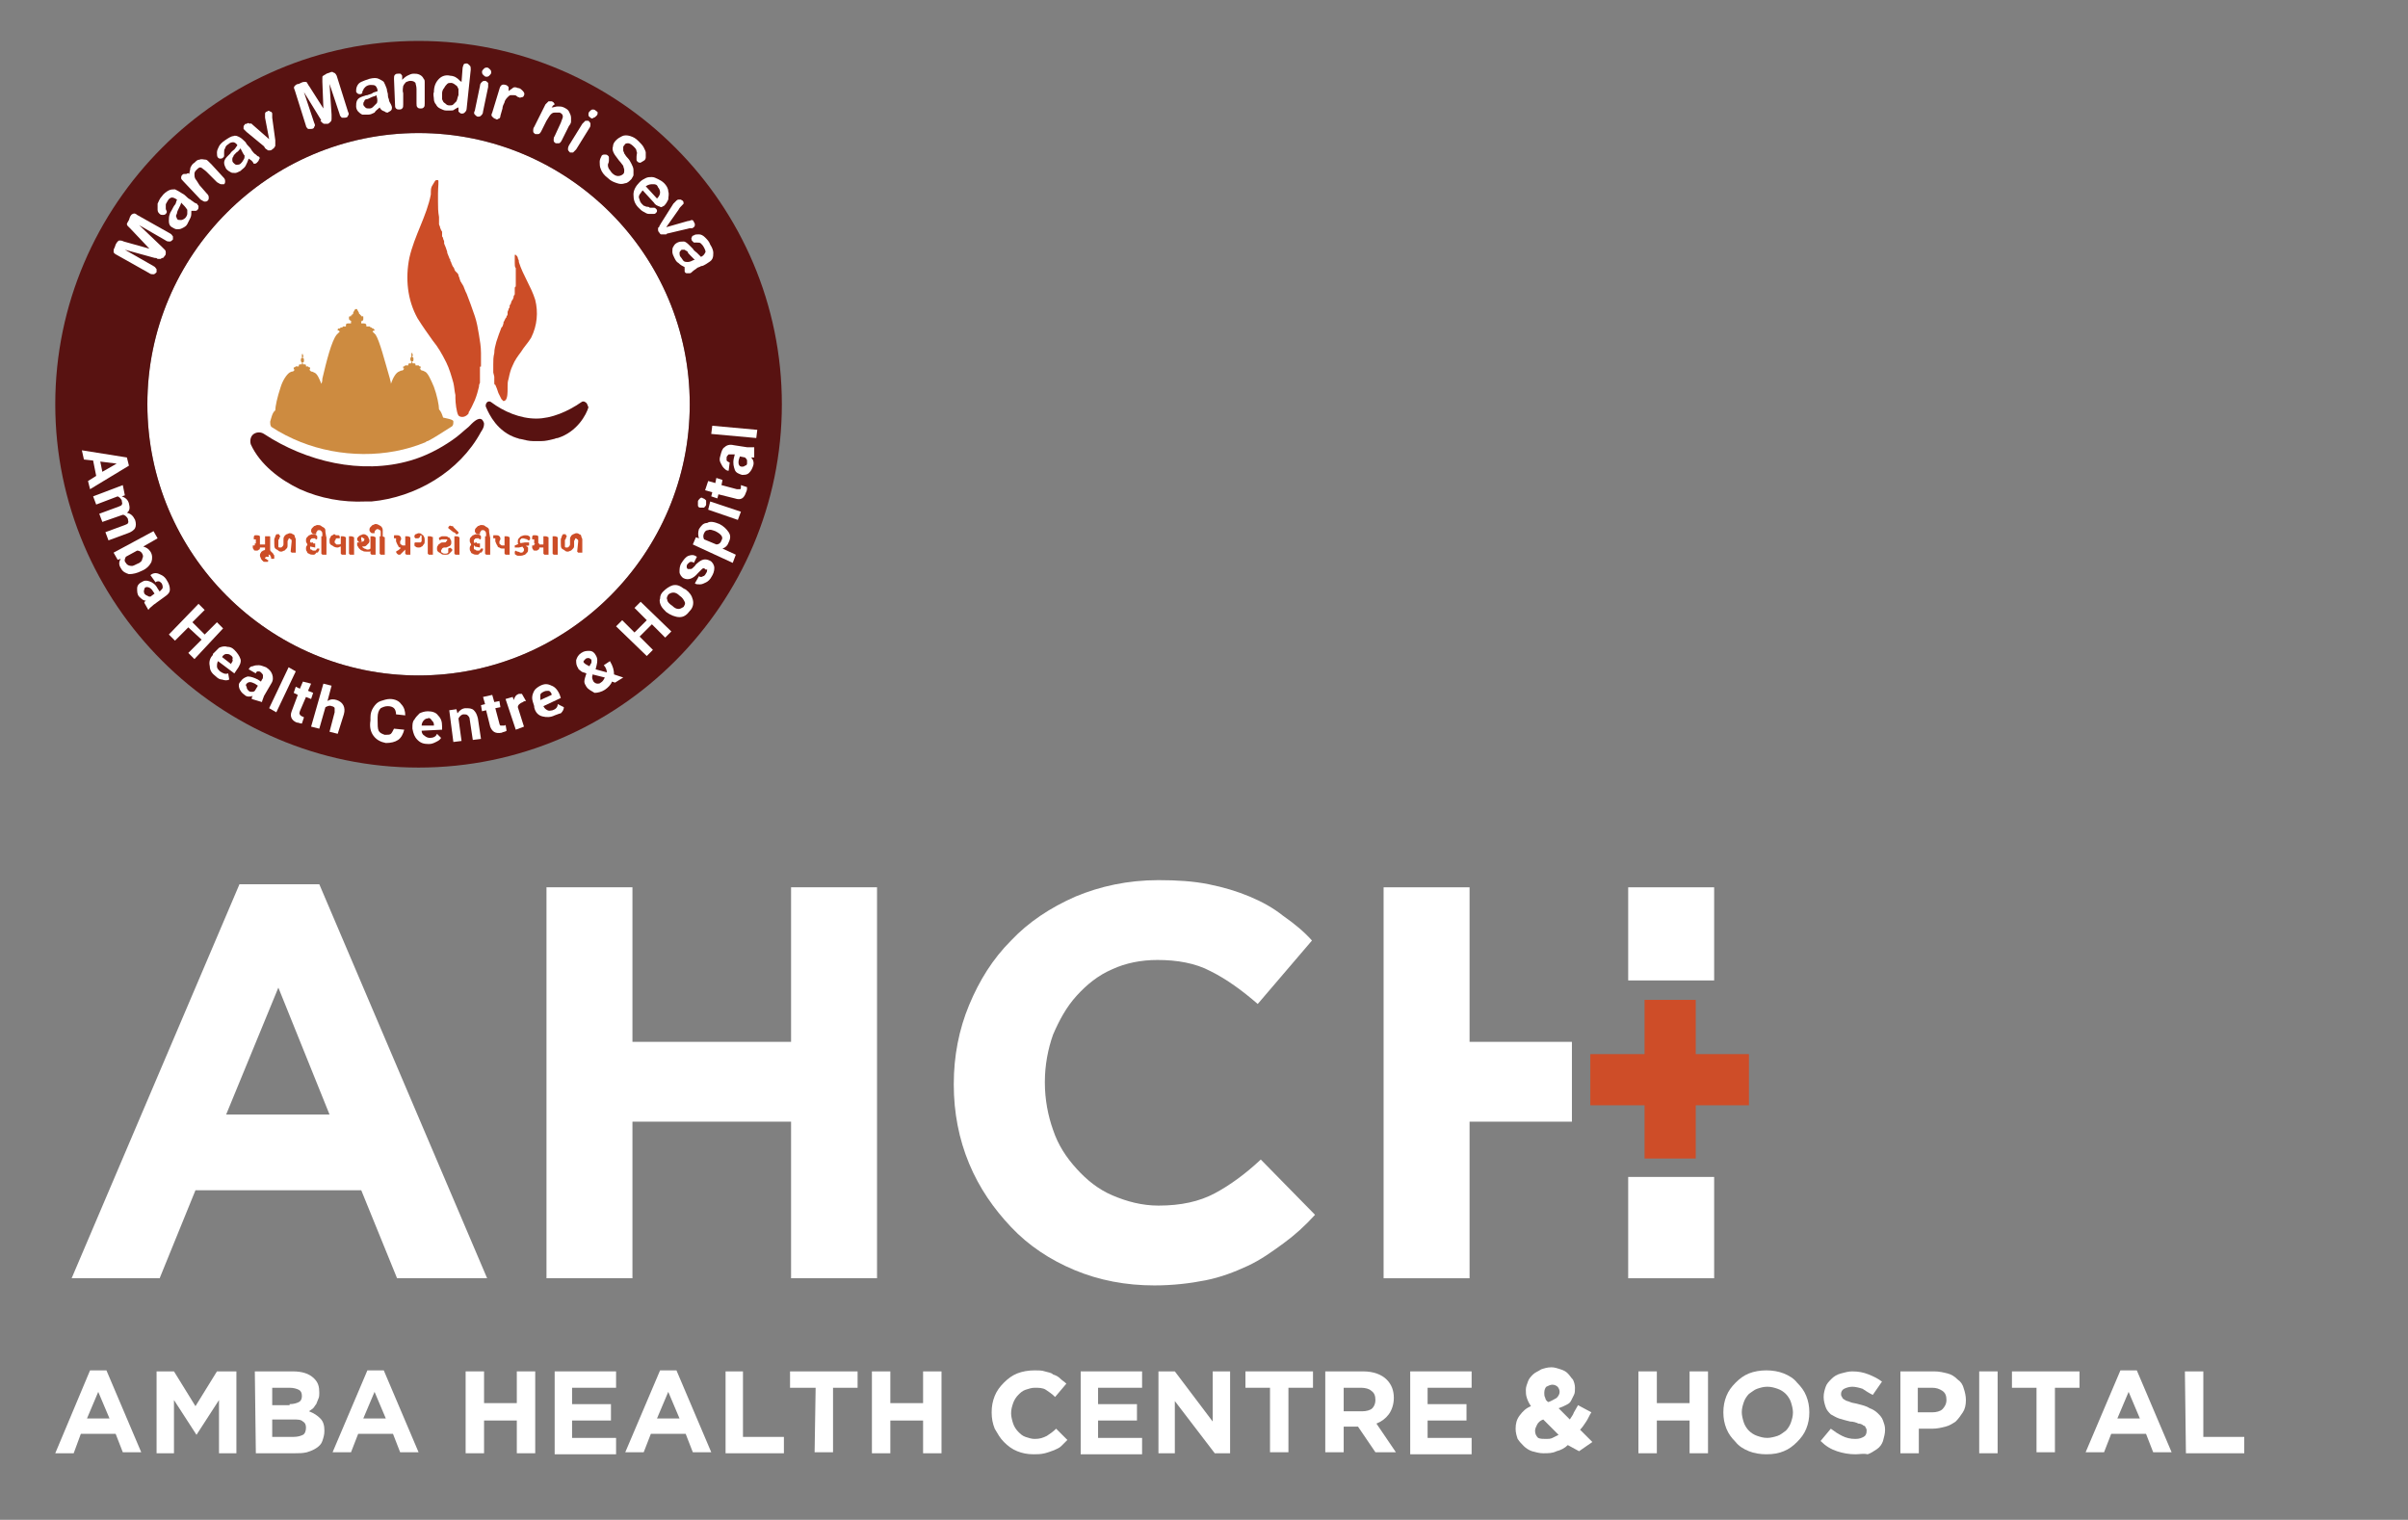 <?xml version="1.0" encoding="utf-8"?>
<!-- Generator: Adobe Illustrator 22.0.1, SVG Export Plug-In . SVG Version: 6.00 Build 0)  -->
<svg version="1.1" id="Layer_1" xmlns="http://www.w3.org/2000/svg" xmlns:xlink="http://www.w3.org/1999/xlink" x="0px" y="0px"
	 viewBox="0 0 235.3 148.5" style="enable-background:new 0 0 235.3 148.5;" xml:space="preserve">
<rect x="0" y="0" width="235.3" height="148.5" fill="#808080" stroke="none"/>
<style type="text/css">
	.st0{fill:#FFFFFF;}
	.st1{fill:#581211;}
	.st2{fill:#CC4D27;}
	.st3{fill:#CD8B40;}
	.st4{fill:#CE4D28;}
</style>
<g>
	<ellipse class="st0" cx="40.9" cy="39.5" rx="26.5" ry="26.5"/>
	<g>
		<g>
			<g>
				<g>
					<g>
						<path class="st1" d="M40.9,4C21.4,4,5.4,20,5.4,39.5S21.4,75,40.9,75c19.6,0,35.5-16,35.5-35.5S60.5,4,40.9,4z M40.9,66
							c-14.6,0-26.5-11.9-26.5-26.5S26.3,13,40.9,13s26.5,11.9,26.5,26.5S55.5,66,40.9,66z"/>
					</g>
				</g>
				<g>
					<g>
						<path class="st2" d="M25.1,53.1h0.3v0.3v0.1c0,0.1,0,0.2-0.1,0.2c-0.1,0.1-0.1,0.1-0.3,0.1c-0.1,0-0.2,0-0.2-0.1
							c0,0-0.1-0.1-0.1-0.2v-0.1v-0.1h0.1c0.1,0,0.1,0,0.1-0.1v-0.1H25.1z M25.4,52.7v0.4H25v-0.3v-0.1c0,0,0,0-0.1,0h-0.1
							c0,0,0,0,0-0.1c0,0,0,0,0-0.1s0-0.1,0.1-0.2c0,0,0.1,0,0.2,0s0.2,0,0.3,0.1C25.4,52.5,25.4,52.6,25.4,52.7z M25.4,53.5v-0.3
							h0.7v0.3H25.4z M26.4,52.5v1.7c0,0,0,0-0.1,0h-0.1c-0.1,0-0.1,0-0.2,0l-0.1-0.1v-1.7c0,0,0,0,0.1,0h0.1c0.1,0,0.1,0,0.2,0
							S26.4,52.4,26.4,52.5z"/>
						<path class="st2" d="M26.2,54.4c-0.1,0-0.1,0-0.2,0l-0.1,0.1c0,0.1,0,0.1,0.1,0.1l0.1,0.1c0,0,0,0,0.1,0l0,0v0.1
							c0,0.1,0,0.1-0.1,0.1c0,0-0.1,0-0.2,0s-0.2,0-0.2-0.1c-0.1,0-0.1-0.1-0.2-0.2c0-0.1-0.1-0.2-0.1-0.3s0-0.2,0.1-0.3
							c0-0.1,0.1-0.1,0.2-0.2c0.1,0,0.2-0.1,0.3-0.1c0.2,0,0.3,0,0.4,0.1s0.2,0.2,0.3,0.3c0,0.1,0.1,0.1,0.1,0.2c0,0.1,0,0.1,0,0.2
							c0,0.1,0,0.1-0.1,0.1h-0.1h-0.1c0-0.1,0-0.2-0.1-0.3c0-0.1-0.1-0.2-0.2-0.2C26.3,54.4,26.3,54.4,26.2,54.4z"/>
						<path class="st2" d="M28.5,52.9c0-0.1,0-0.2-0.1-0.2l-0.1-0.1c-0.1,0-0.1,0-0.1,0.1c0,0-0.1,0.1-0.1,0.2c0,0.1,0,0.2,0,0.2
							c0,0.1,0,0.2,0,0.2c0,0.1,0,0.2-0.1,0.3s-0.1,0.1-0.2,0.2c-0.1,0-0.2,0.1-0.3,0.1c-0.1,0-0.2,0-0.3-0.1
							c-0.1-0.1-0.2-0.1-0.3-0.2c-0.1-0.1-0.1-0.3-0.1-0.5c0-0.1,0-0.2,0-0.4c0-0.1,0.1-0.2,0.1-0.3s0.1-0.1,0.1-0.2h0.1h0.1
							c0.1,0,0.1,0,0.1,0.1l0.1,0.1c0,0-0.1,0.1-0.1,0.2c0,0.1-0.1,0.1-0.1,0.2c0,0.1,0,0.2,0,0.3s0,0.2,0,0.3s0.1,0.1,0.1,0.1h0.1
							c0.1,0,0.1,0,0.2-0.1c0,0,0.1-0.1,0.1-0.2c0-0.1,0-0.1,0-0.2c0-0.1,0-0.2,0-0.3s0-0.2,0.1-0.3c0-0.1,0.1-0.1,0.2-0.2
							c0.1,0,0.2-0.1,0.3-0.1c0.1,0,0.2,0,0.3,0.1c0.1,0,0.2,0.1,0.2,0.2c0,0.1,0.1,0.2,0.1,0.3V54c0,0,0,0-0.1,0h-0.1
							c-0.1,0-0.1,0-0.2,0l-0.1-0.1L28.5,52.9L28.5,52.9z"/>
						<path class="st2" d="M30.6,54.2c-0.1,0-0.3,0-0.4-0.1c-0.1,0-0.2-0.1-0.2-0.2c-0.1-0.1-0.1-0.2-0.1-0.3s0-0.2,0.1-0.3
							c0-0.1,0.1-0.1,0.2-0.2c0.1,0,0.2-0.1,0.4-0.1v0.2c-0.1,0-0.2,0-0.2,0.1c-0.1,0-0.1,0.1-0.1,0.2c0,0.1,0,0.2,0.1,0.2
							s0.1,0.1,0.2,0.1c0.1,0,0.1,0,0.2,0c0.1,0,0.1-0.1,0.2-0.2c0,0,0,0,0.1,0h0.1v0.1c0,0,0,0.1-0.1,0.2c0,0.1-0.1,0.1-0.2,0.1
							C30.8,54.2,30.7,54.2,30.6,54.2z M30.6,53.1v0.2c-0.1,0-0.3,0-0.4,0c-0.1,0-0.2-0.1-0.2-0.2c-0.1-0.1-0.1-0.2-0.1-0.3
							s0-0.2,0.1-0.3s0.1-0.1,0.2-0.2c0.1,0,0.2-0.1,0.3-0.1c0.2,0,0.3,0,0.4,0.1c0.1,0,0.1,0.1,0.1,0.2v0.1c0,0,0,0.1-0.1,0.1
							c0,0-0.1,0-0.1-0.1c-0.1,0-0.1,0-0.2,0c-0.1,0-0.2,0-0.2,0.1c-0.1,0-0.1,0.1-0.1,0.2c0,0.1,0,0.1,0,0.1c0.1,0,0.1,0,0.1,0
							C30.5,53.1,30.5,53.1,30.6,53.1z M30.3,53.4v-0.3h0.5c0,0,0,0,0,0.1v0.1v0.1c0,0,0,0,0,0.1L30.3,53.4L30.3,53.4z"/>
						<path class="st2" d="M31.9,52.6h-0.4v-0.4c0-0.1,0-0.2-0.1-0.3s-0.1-0.1-0.2-0.1c-0.1,0-0.2,0-0.2,0.1
							c-0.1,0.1-0.1,0.1-0.1,0.2v0.1c0,0,0,0-0.1,0h-0.1c-0.1,0-0.1,0-0.2-0.1c0,0-0.1-0.1-0.1-0.2c0-0.1,0-0.2,0.1-0.3
							s0.1-0.1,0.2-0.2c0.1,0,0.2-0.1,0.3-0.1s0.3,0,0.4,0.1c0.1,0.1,0.2,0.1,0.3,0.2c0.1,0.1,0.1,0.2,0.1,0.4L31.9,52.6L31.9,52.6z
							 M31.9,52.5v1.7c0,0,0,0-0.1,0h-0.1c-0.1,0-0.1,0-0.2,0l-0.1-0.1v-1.7c0,0,0,0,0.1,0h0.1C31.7,52.4,31.7,52.4,31.9,52.5
							C31.8,52.4,31.9,52.4,31.9,52.5z"/>
						<path class="st2" d="M32.9,52.3c0.1,0,0.1,0,0.2,0l0.1,0.1c0,0,0,0,0,0.1c0,0,0,0,0,0.1h-0.1c-0.1,0-0.1,0-0.2,0
							c-0.1,0-0.1,0.1-0.1,0.1c0,0.1-0.1,0.1-0.1,0.2c0,0.1,0,0.2,0.1,0.2c0,0.1,0.1,0.1,0.1,0.1c0.1,0,0.1,0,0.2,0
							c0.1,0,0.2,0,0.2-0.1c0.1,0,0.1-0.1,0.1-0.1l0.1,0.3c0,0-0.1,0.1-0.2,0.1c-0.1,0-0.2,0.1-0.3,0.1s-0.2,0-0.4-0.1
							c-0.1-0.1-0.2-0.1-0.3-0.2c-0.1-0.1-0.1-0.2-0.1-0.4c0-0.1,0-0.2,0.1-0.3c0-0.1,0.1-0.2,0.2-0.2c0.1-0.1,0.1-0.1,0.2-0.1
							C32.8,52.3,32.8,52.3,32.9,52.3z M33.8,52.5v1.7c0,0,0,0-0.1,0h-0.1c-0.1,0-0.1,0-0.2,0l-0.1-0.1v-1.7c0,0,0,0,0.1,0h0.1
							C33.6,52.4,33.6,52.4,33.8,52.5C33.8,52.4,33.8,52.4,33.8,52.5z"/>
						<path class="st2" d="M34.6,52.5v1.7c0,0,0,0-0.1,0h-0.1c-0.1,0-0.1,0-0.2,0l-0.1-0.1v-1.7c0,0,0,0,0.1,0h0.1
							C34.4,52.4,34.4,52.4,34.6,52.5C34.6,52.4,34.6,52.4,34.6,52.5z"/>
						<path class="st2" d="M35.2,53c-0.1,0-0.1,0-0.2-0.1c0,0-0.1-0.1-0.1-0.2c0-0.1,0-0.2,0.1-0.2c0-0.1,0.1-0.1,0.2-0.2
							c0.1,0,0.2-0.1,0.3-0.1s0.2,0,0.3,0.1c0.1,0,0.1,0.1,0.2,0.2c0,0.1,0.1,0.2,0.1,0.3s0,0.2-0.1,0.3s-0.1,0.1-0.2,0.2
							c-0.1,0.1-0.2,0.1-0.4,0.1c0,0.1,0.1,0.1,0.2,0.2c0.1,0,0.2,0.1,0.3,0.1s0.2,0,0.3-0.1s0.1-0.1,0.2-0.2c0,0.1,0,0.1,0,0.1v0.1
							v0.1l-0.1,0.1c-0.1,0-0.1,0.1-0.2,0.1c-0.1,0-0.2,0-0.3,0s-0.3,0-0.4-0.1c-0.1,0-0.2-0.1-0.3-0.2c-0.1-0.1-0.1-0.2-0.2-0.3
							c0,0,0,0,0-0.1c0,0,0,0,0-0.1s0-0.1,0.1-0.1L35.2,53c0.1,0,0.2-0.1,0.3-0.1c0.1-0.1,0.1-0.1,0.1-0.2c0-0.1,0-0.1-0.1-0.1
							l-0.1-0.1c-0.1,0-0.1,0-0.1,0v0.1v0.1c0,0,0,0,0,0.1C35.4,52.9,35.4,52.9,35.2,53C35.3,53,35.3,53,35.2,53z M36.7,52.5v1.7
							c0,0,0,0-0.1,0h-0.1c-0.1,0-0.1,0-0.2,0l-0.1-0.1v-1.7c0,0,0,0,0.1,0h0.1C36.5,52.4,36.5,52.4,36.7,52.5
							C36.7,52.4,36.7,52.4,36.7,52.5z"/>
						<path class="st2" d="M37.6,52.6h-0.4V52c0-0.1,0-0.2-0.1-0.2c0,0-0.1-0.1-0.2-0.1c-0.1,0-0.1,0-0.2,0.1c0,0-0.1,0.1-0.1,0.2
							v0.1c0,0,0,0-0.1,0h-0.1c-0.1,0-0.1,0-0.2-0.1c0,0-0.1-0.1-0.1-0.2c0-0.1,0-0.2,0.1-0.3s0.1-0.1,0.2-0.2
							c0.1,0,0.2-0.1,0.3-0.1c0.2,0,0.3,0.1,0.5,0.2c0.1,0.1,0.2,0.2,0.2,0.4v0.8H37.6z M37.6,52.5v1.7c0,0,0,0-0.1,0h-0.1
							c-0.1,0-0.1,0-0.2,0l-0.1-0.1v-1.7c0,0,0,0,0.1,0h0.1C37.4,52.4,37.4,52.4,37.6,52.5C37.6,52.4,37.6,52.4,37.6,52.5z"/>
						<path class="st2" d="M39.1,52.9h-0.4v-0.2v-0.1c0,0,0,0-0.1,0h-0.1c0,0,0,0,0-0.1c0,0,0,0,0-0.1s0-0.1,0.1-0.1
							c0,0,0.1,0,0.2,0c0.1,0,0.2,0,0.3,0.1s0.1,0.2,0.1,0.3L39.1,52.9L39.1,52.9z M39.7,53.3l0.1,0.2l-0.1,0.1
							c-0.1,0.1-0.1,0.1-0.2,0.2c-0.1,0.1-0.1,0.1-0.2,0.2s-0.1,0.1-0.1,0.1l-0.1,0.1H39c-0.1,0-0.1,0-0.2-0.1c0,0-0.1-0.1-0.1-0.2
							c0.1-0.1,0.2-0.1,0.3-0.2c0.1-0.1,0.2-0.2,0.3-0.2C39.5,53.4,39.6,53.4,39.7,53.3z M38.7,52.9h0.4V53c0,0.1,0,0.2,0.1,0.2
							c0.1,0.1,0.1,0.1,0.3,0.1c0.1,0,0.1,0,0.2,0c0.1,0,0.1-0.1,0.1-0.1l0.1,0.3c0,0-0.1,0.1-0.2,0.1c-0.1,0-0.2,0-0.3,0
							s-0.2,0-0.3-0.1c-0.1,0-0.2-0.1-0.2-0.2C38.8,53.2,38.8,53.1,38.7,52.9L38.7,52.9L38.7,52.9z M40.1,52.5v1.7c0,0,0,0-0.1,0
							h-0.1c-0.1,0-0.1,0-0.2,0l-0.1-0.1v-1.7c0,0,0,0,0.1,0h0.1C39.9,52.4,39.9,52.4,40.1,52.5C40.1,52.4,40.1,52.4,40.1,52.5z"/>
						<path class="st2" d="M40.8,52.6L40.8,52.6h-0.2c0,0,0,0-0.1-0.1v-0.1c0-0.1,0-0.1,0.1-0.2c0.1,0,0.2-0.1,0.3-0.1
							s0.2,0,0.3,0.1s0.2,0.1,0.2,0.2c0.1,0.1,0.1,0.3,0.1,0.4c0,0.2,0,0.3-0.1,0.4c-0.1,0.1-0.1,0.2-0.2,0.2
							c-0.1,0.1-0.2,0.1-0.3,0.1s-0.2,0-0.3-0.1c-0.1,0-0.1-0.1-0.1-0.2v-0.1c0,0,0-0.1,0.1-0.1h0.1c0,0,0.1,0,0.2,0
							c0.1,0,0.1,0,0.2,0l0.1-0.1c0-0.1,0-0.1,0-0.2c0-0.1,0-0.2,0-0.3s-0.1-0.1-0.1-0.1C41,52.6,40.9,52.6,40.8,52.6z M42.3,52.5
							v1.7c0,0,0,0-0.1,0h-0.1c-0.1,0-0.1,0-0.2,0l-0.1-0.1v-1.7c0,0,0,0,0.1,0H42C42.1,52.4,42.1,52.4,42.3,52.5
							C42.2,52.4,42.3,52.4,42.3,52.5z"/>
						<path class="st2" d="M43.8,53.6L43.8,53.6C43.9,53.6,43.9,53.6,43.8,53.6C43.9,53.6,43.9,53.6,43.8,53.6
							c0.2-0.1,0.2-0.1,0.3,0l0.1,0.1c0,0.1,0,0.1-0.1,0.2C44,54,44,54,43.9,54.1s-0.2,0.1-0.4,0.1s-0.3,0-0.4-0.1
							C43,54,42.9,54,42.8,53.9c-0.1-0.1-0.1-0.2-0.1-0.3s0-0.2,0.1-0.3c0-0.1,0.1-0.1,0.2-0.2c0.1-0.1,0.2-0.1,0.3-0.1h0.1
							c0.1,0,0.2,0,0.2-0.1l0.1-0.1c0-0.1,0-0.1-0.1-0.1c0,0-0.1,0-0.2,0c-0.1,0-0.1,0-0.2,0c-0.1,0-0.1,0-0.2,0.1c0,0,0,0-0.1-0.1
							v-0.1c0-0.1,0-0.1,0.1-0.1c0,0,0.1-0.1,0.2-0.1c0.1,0,0.2,0,0.3,0s0.2,0,0.3,0.1c0.1,0,0.2,0.1,0.2,0.2
							c0.1,0.1,0.1,0.2,0.1,0.3s0,0.2-0.1,0.3s-0.2,0.1-0.4,0.2h-0.2c-0.1,0-0.2,0.1-0.2,0.1c0,0.1-0.1,0.1-0.1,0.2
							c0,0.1,0,0.2,0.1,0.2c0.1,0.1,0.2,0.1,0.3,0.1s0.2,0,0.3-0.1C43.8,53.8,43.8,53.7,43.8,53.6z"/>
						<path class="st2" d="M44.1,51.4L44.1,51.4c0.1,0,0.2,0,0.2,0.1l0.1,0.1l0.4,0.4v0.1l-0.1,0.1c0,0,0,0-0.1,0c0,0-0.1,0-0.1-0.1
							c0,0-0.1-0.1-0.2-0.1l-0.5-0.4c0-0.1,0-0.1,0.1-0.2S44,51.4,44.1,51.4z M44.9,52.5v1.7c0,0,0,0-0.1,0h-0.1c-0.1,0-0.1,0-0.2,0
							l-0.1-0.1v-1.7c0,0,0,0,0.1,0h0.1C44.7,52.4,44.7,52.4,44.9,52.5C44.9,52.4,44.9,52.4,44.9,52.5z"/>
						<path class="st2" d="M46.6,54.2c-0.1,0-0.3,0-0.4-0.1c-0.1,0-0.2-0.1-0.2-0.2c-0.1-0.1-0.1-0.2-0.1-0.3s0-0.2,0.1-0.3
							c0-0.1,0.1-0.1,0.2-0.2c0.1,0,0.2-0.1,0.4-0.1v0.2c-0.1,0-0.2,0-0.2,0.1c-0.1,0-0.1,0.1-0.1,0.2c0,0.1,0,0.2,0.1,0.2
							s0.1,0.1,0.2,0.1c0.1,0,0.1,0,0.2,0c0.1,0,0.1-0.1,0.2-0.2c0,0,0,0,0.1,0h0.1v0.1c0,0,0,0.1-0.1,0.2c0,0.1-0.1,0.1-0.2,0.1
							C46.8,54.2,46.7,54.2,46.6,54.2z M46.6,53.1v0.2c-0.1,0-0.3,0-0.4,0c-0.1,0-0.2-0.1-0.2-0.2c-0.1-0.1-0.1-0.2-0.1-0.3
							s0-0.2,0.1-0.3s0.1-0.1,0.2-0.2c0.1,0,0.2-0.1,0.3-0.1c0.2,0,0.3,0,0.4,0.1c0.1,0,0.1,0.1,0.1,0.2v0.1c0,0,0,0.1-0.1,0.1
							c0,0-0.1,0-0.1-0.1c-0.1,0-0.1,0-0.2,0c-0.1,0-0.2,0-0.2,0.1c-0.1,0-0.1,0.1-0.1,0.2c0,0.1,0,0.1,0,0.1l0.1,0.1
							C46.5,53.1,46.6,53.1,46.6,53.1z M46.4,53.4v-0.3h0.5c0,0,0,0,0,0.1v0.1v0.1c0,0,0,0,0,0.1L46.4,53.4L46.4,53.4z"/>
						<path class="st2" d="M47.9,52.6h-0.4v-0.4c0-0.1,0-0.2-0.1-0.3s-0.1-0.1-0.2-0.1c-0.1,0-0.2,0-0.2,0.1
							c-0.1,0.1-0.1,0.1-0.1,0.2v0.1c0,0,0,0-0.1,0h-0.1c-0.1,0-0.1,0-0.2-0.1c0,0-0.1-0.1-0.1-0.2c0-0.1,0-0.2,0.1-0.3
							s0.1-0.1,0.2-0.2c0.1,0,0.2-0.1,0.3-0.1s0.3,0,0.4,0.1c0.1,0.1,0.2,0.1,0.3,0.2c0.1,0.1,0.1,0.2,0.1,0.4L47.9,52.6L47.9,52.6z
							 M47.9,52.5v1.7c0,0,0,0-0.1,0h-0.1c-0.1,0-0.1,0-0.2,0l-0.1-0.1v-1.7c0,0,0,0,0.1,0h0.1C47.7,52.4,47.7,52.4,47.9,52.5
							C47.9,52.4,47.9,52.4,47.9,52.5z"/>
						<path class="st2" d="M48.8,52.9h-0.4v-0.2v-0.1c0,0,0,0-0.1,0h-0.1c0,0,0,0,0-0.1c0,0,0,0,0-0.1s0-0.1,0.1-0.1
							c0,0,0.1,0,0.2,0c0.1,0,0.2,0,0.3,0.1s0.1,0.2,0.1,0.3L48.8,52.9L48.8,52.9z M48.4,52.9h0.4V53c0,0.1,0,0.2,0.1,0.2
							c0.1,0.1,0.1,0.1,0.3,0.1c0.1,0,0.1,0,0.2,0c0.1,0,0.1-0.1,0.1-0.1l0.1,0.3c0,0-0.1,0.1-0.2,0.1c-0.1,0-0.2,0-0.3,0
							s-0.2,0-0.3-0.1c-0.1,0-0.2-0.1-0.2-0.2C48.5,53.2,48.5,53.1,48.4,52.9L48.4,52.9L48.4,52.9z M49.8,52.5v1.7c0,0,0,0-0.1,0
							h-0.1c-0.1,0-0.1,0-0.2,0l-0.1-0.1v-1.7c0,0,0,0,0.1,0h0.1C49.6,52.4,49.6,52.4,49.8,52.5C49.8,52.4,49.8,52.4,49.8,52.5z"/>
						<path class="st2" d="M50.8,53.1l0.3,0.3l-0.4,0.1c-0.1,0-0.1,0-0.2,0h-0.1c-0.1,0-0.1,0-0.1,0v-0.1v-0.1L50.8,53.1z
							 M50.9,53.4l0.4-0.1c0.1,0,0.1,0.1,0.2,0.1l0.1,0.1c0,0.1,0,0.1,0,0.2c0,0.1,0,0.2-0.1,0.3s-0.1,0.1-0.2,0.2
							c-0.1,0-0.2,0.1-0.4,0.1c-0.1,0-0.2,0-0.3,0s-0.2-0.1-0.2-0.1c-0.1,0-0.1-0.1-0.1-0.2c0-0.1,0-0.1,0-0.1l0.1-0.1
							c0,0,0.1,0.1,0.2,0.1c0.1,0,0.2,0.1,0.3,0.1s0.2,0,0.2-0.1c0.1,0,0.1-0.1,0.1-0.2c0-0.1,0-0.1-0.1-0.2
							C51.1,53.4,51,53.4,50.9,53.4z M51.1,52.6c-0.1,0-0.2,0-0.2,0.1c-0.1,0-0.1,0.1-0.1,0.2c0,0.1,0,0.1,0.1,0.2
							c0.1,0,0.1,0.1,0.2,0.1l-0.3,0.1c-0.1,0-0.1,0-0.1-0.1l-0.1-0.1c0-0.1,0-0.1,0-0.2c0-0.1,0-0.2,0.1-0.3s0.1-0.1,0.2-0.2
							c0.1,0,0.2-0.1,0.4-0.1s0.3,0,0.4,0.1c0.1,0,0.1,0.1,0.1,0.2v0.1c0,0,0,0-0.1,0.1c-0.1,0-0.1,0-0.2-0.1
							C51.2,52.6,51.1,52.6,51.1,52.6z M50.9,53.4l-0.2-0.3l0.6-0.1c0.1,0,0.1,0,0.2,0h0.1c0.1,0,0.1,0,0.1,0v0.1v0.1c0,0,0,0,0,0.1
							L50.9,53.4z"/>
						<path class="st2" d="M52.3,53.1h0.4v0.3v0.1c0,0.1,0,0.2-0.1,0.2c-0.1,0.1-0.1,0.1-0.3,0.1c-0.1,0-0.2,0-0.2-0.1
							c0,0-0.1-0.1-0.1-0.2v-0.1v-0.1h0.1c0.1,0,0.1,0,0.1-0.1L52.3,53.1L52.3,53.1z M52.6,52.7v0.4h-0.4v-0.3v-0.1c0,0,0,0-0.1,0
							H52c0,0,0,0,0-0.1s0,0,0-0.1s0-0.1,0.1-0.2c0,0,0.1,0,0.2,0c0.1,0,0.2,0,0.3,0.1C52.6,52.5,52.6,52.6,52.6,52.7z M52.6,53.5
							v-0.3h0.7v0.3H52.6z M53.6,52.5v1.7c0,0,0,0-0.1,0h-0.1c-0.1,0-0.1,0-0.2,0l-0.1-0.1v-1.7c0,0,0,0,0.1,0h0.1
							C53.4,52.4,53.4,52.4,53.6,52.5C53.6,52.4,53.6,52.4,53.6,52.5z"/>
						<path class="st2" d="M54.5,52.5v1.7c0,0,0,0-0.1,0h-0.1c-0.1,0-0.1,0-0.2,0L54,54.1v-1.7c0,0,0,0,0.1,0h0.1
							C54.3,52.4,54.3,52.4,54.5,52.5C54.5,52.4,54.5,52.4,54.5,52.5z"/>
						<path class="st2" d="M56.5,52.9c0-0.1,0-0.2-0.1-0.2l-0.1-0.1c-0.1,0-0.1,0-0.1,0.1c0,0-0.1,0.1-0.1,0.2c0,0.1,0,0.2,0,0.2
							c0,0.1,0,0.2,0,0.2c0,0.1,0,0.2-0.1,0.3s-0.1,0.1-0.2,0.2c-0.1,0-0.2,0.1-0.3,0.1s-0.2,0-0.3-0.1s-0.2-0.1-0.3-0.2
							c-0.1-0.1-0.1-0.3-0.1-0.5c0-0.1,0-0.2,0-0.4c0-0.1,0.1-0.2,0.1-0.3s0.1-0.1,0.1-0.2h0.1h0.1c0.1,0,0.1,0,0.1,0.1l0.1,0.1
							c0,0-0.1,0.1-0.1,0.2c0,0.1-0.1,0.1-0.1,0.2c0,0.1,0,0.2,0,0.3s0,0.2,0,0.3s0.1,0.1,0.1,0.1h0.1c0.1,0,0.1,0,0.2-0.1
							c0,0,0.1-0.1,0.1-0.2c0-0.1,0-0.1,0-0.2s0-0.2,0-0.3s0-0.2,0.1-0.3c0-0.1,0.1-0.1,0.2-0.2c0.1,0,0.2-0.1,0.3-0.1
							s0.2,0,0.3,0.1c0.1,0,0.2,0.1,0.2,0.2c0,0.1,0.1,0.2,0.1,0.3V54c0,0,0,0-0.1,0h-0.1c-0.1,0-0.1,0-0.2,0l-0.1-0.1L56.5,52.9
							L56.5,52.9z"/>
					</g>
					<g>
						<g>
							<path class="st1" d="M24.8,42.4c0.3-0.2,0.7-0.2,1,0c4.1,2.7,9.5,4,14.3,2.6c1.4-0.4,2.8-1.1,4.1-2c0.6-0.4,1.1-0.9,1.6-1.3
								c0.3-0.3,0.9-1,1.3-0.7c0.1,0.1,0.2,0.3,0.2,0.4c0,0.3-0.1,0.5-0.3,0.8c-2.1,3.9-6.4,6.4-10.7,6.8c-0.2,0-0.4,0-0.6,0
								c-2.2,0.1-4.4-0.3-6.4-1.2c-1.9-0.9-3.9-2.4-4.8-4.4C24.4,43,24.5,42.6,24.8,42.4z"/>
						</g>
						<path class="st2" d="M49.4,39.1c0.2-0.2,0.2-0.8,0.2-1.1c0-0.1,0-0.1,0-0.2c0-0.3,0-0.5,0.1-0.8c0.1-0.5,0.2-0.9,0.4-1.3
							c0.2-0.5,0.5-0.9,0.8-1.3c0.3-0.5,0.7-0.9,1-1.4c0.6-1.2,0.7-2.5,0.4-3.7c-0.4-1.3-1.2-2.4-1.6-3.7l0,0c0,0,0,0,0-0.1l0,0
							c0-0.1-0.1-0.2-0.1-0.3c0-0.1-0.1-0.2-0.2-0.3l0,0c0,0,0,0-0.1,0l0,0l0,0c0,0,0,0.4,0,0.8c0,0.2,0,0.4,0.1,0.5
							c0,0.3,0,0.6,0,1c0,0.1,0,0.2,0,0.3c0,0.1,0,0.1,0,0.2s0,0.1,0,0.2s0,0.1-0.1,0.2v0.1v0.1v0.1v0.1v0.1v0.1
							c0,0.1,0,0.1-0.1,0.2l0,0l0,0c0,0.2-0.1,0.4-0.2,0.5l0,0l-0.1,0.3c0,0,0,0.1-0.1,0.1l0,0v0.1V30c0,0.1-0.1,0.1-0.1,0.2
							s-0.1,0.2-0.1,0.3v0.1v0.1c0,0,0,0.1-0.1,0.2c0,0.1,0,0.1-0.1,0.2l-0.1,0.2c0,0.1-0.1,0.1-0.1,0.2v0.1l-0.1,0.3L49,32
							c-0.2,0.5-0.3,0.8-0.5,1.4c-0.1,0.4-0.2,0.7-0.2,1.1c-0.1,0.4-0.1,0.7-0.1,1.1l0,0c0,0.1,0,0.1,0,0.2l0,0c0,0,0,0,0,0.1l0,0
							c0,0,0,0,0,0.1c0,0,0,0.1,0,0.2c0,0.1,0,0.2,0,0.2l0,0l0.1,0.4l0,0v0.1V37l0,0v0.2c0,0,0,0.1,0,0.2c0,0.1,0,0.2,0.1,0.2
							c0.1,0.2,0.2,0.5,0.3,0.8c0.1,0.2,0.2,0.4,0.3,0.6l0.1,0.1l0.1,0.1C49.1,39.2,49.3,39.2,49.4,39.1z"/>
						<path class="st2" d="M47,35.7c0-0.2,0-0.4,0-0.4v-0.1v-0.1V35c0,0,0,0,0-0.1s0-0.2,0-0.3v-0.1c0-0.6-0.1-1.2-0.2-1.8
							c-0.1-0.6-0.2-1.2-0.4-1.8c-0.3-0.9-0.5-1.4-0.8-2.2l-0.1-0.2L45.3,28c0-0.1-0.1-0.1-0.1-0.2c-0.1-0.1-0.1-0.2-0.2-0.3
							l-0.1-0.3c0-0.1-0.1-0.2-0.1-0.3c0-0.1-0.1-0.2-0.1-0.2l-0.1-0.1l-0.1-0.1c-0.1-0.1-0.1-0.3-0.2-0.4c-0.1-0.1-0.1-0.2-0.2-0.4
							c0,0,0-0.1-0.1-0.2v-0.1l0,0c0-0.1-0.1-0.1-0.1-0.2l-0.2-0.5v-0.1c-0.1-0.3-0.2-0.6-0.3-0.8v-0.1v-0.1c0-0.1-0.1-0.2-0.1-0.3
							c0-0.1-0.1-0.2-0.1-0.2V23v-0.1v-0.1v-0.1c0-0.1,0-0.1-0.1-0.2c0-0.1-0.1-0.2-0.1-0.3c0-0.1-0.1-0.2-0.1-0.3
							c0-0.1,0-0.2,0-0.3c0-0.1,0-0.3,0-0.4c-0.1-0.5-0.1-1-0.1-1.5c0-0.1,0-0.4,0-0.8c0-0.6,0.1-1.3,0-1.3h-0.1l0,0h-0.1
							c0,0,0,0-0.1,0.1c-0.1,0.2-0.2,0.3-0.3,0.5s-0.1,0.4-0.1,0.6c0,0,0,0,0,0.1s0,0.1,0,0.1l0,0c-0.4,2.1-1.6,4-2.1,6.2
							c-0.4,2-0.2,4.1,0.8,5.9c0.5,0.8,1,1.5,1.5,2.2c0.5,0.6,0.9,1.3,1.3,2.1c0.3,0.6,0.5,1.3,0.7,2c0.1,0.4,0.1,0.8,0.2,1.2
							c0,0.1,0,0.2,0,0.3c0,0.4,0.1,1.4,0.3,1.7c0.2,0.2,0.6,0.2,0.9-0.1c0.1-0.1,0.1-0.1,0.1-0.2c0-0.1,0.1-0.1,0.1-0.2
							c0.2-0.3,0.3-0.6,0.5-1c0.2-0.5,0.3-0.9,0.4-1.3c0-0.1,0-0.2,0.1-0.4c0-0.1,0-0.2,0-0.3v-0.3l0,0v-0.1c0-0.1,0-0.2,0-0.2l0,0
							v-0.7l0,0C47,35.9,47,35.8,47,35.7z"/>
						<path class="st1" d="M57.2,39.3c-0.1-0.1-0.3-0.1-0.4,0c-1.3,0.9-2.9,1.6-4.4,1.6c-1.6,0-3.2-0.7-4.4-1.6
							c-0.1-0.1-0.3-0.1-0.4,0c-0.1,0.1-0.2,0.3-0.1,0.5c0.3,0.7,1.1,2.4,3,3c0.1,0,0.2,0.1,0.4,0.1c0.4,0.1,0.8,0.2,1.2,0.2
							c0.1,0,0.3,0,0.4,0c0.1,0,0.3,0,0.4,0c0.4,0,0.8-0.1,1.2-0.2c0.1,0,0.2-0.1,0.4-0.1c1.9-0.6,2.8-2.3,3-3
							C57.4,39.6,57.4,39.4,57.2,39.3z"/>
						<path class="st3" d="M44.3,41.2c0,0.2,0,0.4-0.2,0.5c-0.8,0.5-1.7,1.1-2.3,1.4c-0.1,0-0.1,0-0.2,0.1c-3.8,1.6-8.4,1.5-12.2,0
							c-1-0.4-2-0.9-2.9-1.5c-0.1-0.2-0.1-0.3-0.1-0.5c0.1-0.3,0.2-0.9,0.5-1.1c0-0.4,0.2-1.3,0.5-2.2c0.2-0.7,0.6-1.3,0.9-1.5
							c0.2-0.1,0.2-0.1,0.3-0.1c0,0,0.1,0,0.2-0.2l0,0c0,0,0,0-0.1,0l0,0c0,0,0,0,0-0.1l0,0l0,0l0,0l0,0l0,0c0,0,0,0,0-0.1
							c0,0,0,0,0.1,0c0,0,0,0,0.1-0.1H29c0,0,0,0,0.1,0h0.1l0,0v-0.1l0,0c0-0.1,0.1-0.1,0.2-0.1h0.1l0,0l0,0l0,0v-0.1c0,0,0,0,0.1,0
							l0,0l0,0c-0.1,0-0.1-0.1-0.2-0.2v-0.1v-0.1l0,0l0,0c0,0,0-0.1,0.1-0.1l0,0l0,0c0,0,0,0,0-0.1l0,0l0,0l0,0l0,0l0,0
							c0-0.1,0-0.1,0-0.2v-0.1l0,0h0.1l0,0v0.1c0,0,0.1,0.1,0,0.2l0,0l0,0l0,0l0,0c0,0,0,0,0,0.1l0,0l0,0c0,0,0.1,0,0.1,0.1l0,0l0,0
							c0,0,0,0,0,0.1v0.1c0,0.1-0.1,0.1-0.2,0.2l0,0l0,0c0,0,0,0,0.1,0c0,0,0,0,0,0.1l0,0l0,0l0,0c0,0,0,0,0.1,0s0.2,0,0.2,0.1l0,0
							c0,0,0,0,0,0.1l0,0H30H30h0.1c0,0,0,0,0.1,0.1c0,0,0,0,0.1,0c0,0,0,0,0,0.1l0,0l0,0l0,0l0,0l0,0c0,0,0,0,0,0.1l0,0
							c0,0,0,0-0.1,0l0,0c0.2,0.2,0.2,0.2,0.2,0.2c0.1,0,0.1,0,0.3,0.1c0.3,0.1,0.5,0.6,0.7,1.1c0.1-0.2,0.1-0.4,0.1-0.5
							c0.4-1.7,0.9-3.7,1.4-4.3c0.1-0.1,0.2-0.2,0.3-0.3l0,0c0,0,0,0-0.1-0.1l0,0l0,0l0,0l0,0H33v-0.1l0,0l0,0l0,0
							c0,0,0-0.1,0.1-0.1h0.1l0.1-0.1l0,0h0.1c0,0,0.1,0,0.1-0.1l0,0c0.1,0,0.1,0,0.2,0h0.1l0,0v-0.1l0,0c0-0.2,0.1-0.2,0.3-0.2
							c0.1,0,0.1,0,0.1,0l0,0l0,0h0.1v-0.1v-0.1h0.1l0,0l0,0c-0.1,0-0.2-0.1-0.3-0.2v-0.1V31c0-0.1,0.1-0.1,0.1-0.1h0.1l0,0v-0.1
							c0,0,0,0,0.1,0l0,0v-0.1c0,0,0,0,0.1,0c0-0.1,0-0.2,0.1-0.3c0-0.1,0.1-0.1,0.1-0.2l0,0l0,0h0.2l0,0l0,0c0,0.1,0,0.1,0.1,0.2
							c0,0.1,0.1,0.1,0.1,0.3c0,0,0,0,0.1,0c0,0,0,0,0,0.1l0,0h0.1v0.1l0,0h0.1c0.1,0,0.1,0,0.1,0.1v0.1v0.1c0,0.1-0.1,0.2-0.3,0.2
							l0,0l0,0h0.1v0.1v0.1h0.1l0,0l0,0h0.1c0.1,0,0.3,0,0.3,0.2l0,0v0.1l0,0h0.1c0,0,0.1,0,0.2,0l0,0c0,0,0.1,0,0.1,0.1h0.1l0,0
							l0.1,0.1h0.1c0,0,0,0.1,0.1,0.1l0,0l0,0l0,0v0.1h-0.1l0,0l0,0l0,0l0,0c0,0,0,0-0.1,0.1l0,0c0.1,0.1,0.2,0.2,0.3,0.3
							c0.4,0.6,0.9,2.6,1.4,4.3c0,0.1,0.1,0.3,0.1,0.5c0.2-0.6,0.5-1.1,0.8-1.2c0.2-0.1,0.2-0.1,0.3-0.1c0,0,0.1,0,0.2-0.2l0,0
							c0,0,0,0-0.1,0l0,0c0,0,0,0,0-0.1l0,0l0,0l0,0l0,0l0,0c0,0,0,0,0-0.1c0,0,0,0,0.1,0c0,0,0,0,0.1-0.1h0.1c0,0,0,0,0.1,0h0.1
							l0,0v-0.1l0,0c0-0.1,0.1-0.1,0.2-0.1h0.1l0,0l0,0l0,0v-0.1c0,0,0,0,0.1,0l0,0l0,0c-0.1,0-0.1-0.1-0.2-0.2v-0.1V35l0,0l0,0
							c0,0,0-0.1,0.1-0.1l0,0l0,0c0,0,0,0,0-0.1l0,0l0,0l0,0l0,0l0,0c0-0.1,0-0.1,0-0.2v-0.1l0,0h0.1l0,0v0.1c0,0,0.1,0.1,0,0.2l0,0
							l0,0l0,0l0,0c0,0,0,0,0,0.1l0,0l0,0c0,0,0.1,0,0.1,0.1l0,0l0,0c0,0,0,0,0,0.1v0.1c0,0.1-0.1,0.1-0.2,0.2l0,0l0,0
							c0,0,0,0,0.1,0c0,0,0,0,0,0.1l0,0l0,0l0,0c0,0,0,0,0.1,0s0.2,0,0.2,0.1l0,0c0,0,0,0,0,0.1l0,0h0.1h0.1h0.1c0,0,0,0,0.1,0.1
							c0,0,0,0,0.1,0c0,0,0,0,0,0.1l0,0l0,0l0,0l0,0l0,0c0,0,0,0,0,0.1l0,0c0,0,0,0-0.1,0l0,0c0.2,0.2,0.2,0.2,0.2,0.2
							c0.1,0,0.1,0,0.3,0.1c0.3,0.1,0.6,0.8,0.9,1.5c0.3,0.8,0.5,1.8,0.5,2.2c0.2,0.2,0.3,0.5,0.4,0.8C44.3,41,44.3,41.1,44.3,41.2z
							"/>
					</g>
				</g>
			</g>
			<g>
				<path class="st0" d="M15.1,25.2l-2.9-0.8L15,26c0.2,0.1,0.2,0.2,0.3,0.3c0,0.1,0,0.2,0,0.3c-0.1,0.1-0.2,0.2-0.3,0.2
					c-0.1,0-0.3,0-0.4-0.1l-3.2-1.8c-0.2-0.1-0.3-0.2-0.3-0.3c0-0.1,0-0.3,0.1-0.4l0.1-0.3c0.1-0.2,0.2-0.3,0.2-0.3
					c0.1-0.1,0.1-0.1,0.2-0.1c0.1,0,0.2,0,0.4,0.1l2.5,0.7l-1.8-1.9c-0.1-0.1-0.2-0.2-0.3-0.3c-0.1-0.1-0.1-0.2-0.1-0.2
					c0-0.1,0.1-0.2,0.2-0.4l0.1-0.3c0.1-0.2,0.2-0.3,0.3-0.3c0.1-0.1,0.3,0,0.4,0.1l3.2,1.8c0.2,0.1,0.2,0.2,0.3,0.3
					c0,0.1,0,0.2,0,0.3c-0.1,0.1-0.2,0.2-0.3,0.2c-0.1,0-0.3,0-0.4-0.1L13.6,22l2.2,2.1c0.1,0.1,0.2,0.2,0.3,0.3
					c0.1,0.1,0.1,0.2,0.1,0.3c0,0.1,0,0.2-0.1,0.3c-0.1,0.1-0.1,0.2-0.2,0.2s-0.2,0.1-0.2,0.1c-0.1,0-0.2,0-0.3,0
					C15.3,25.2,15.2,25.2,15.1,25.2z"/>
				<path class="st0" d="M18.7,20.6c0,0.3,0,0.5-0.1,0.7s-0.2,0.4-0.3,0.6c-0.1,0.2-0.3,0.3-0.5,0.4s-0.3,0.1-0.5,0.1
					s-0.3-0.1-0.5-0.2s-0.3-0.3-0.3-0.6c0-0.2,0-0.5,0.1-0.7c0-0.1,0.1-0.2,0.2-0.4c0.1-0.2,0.2-0.4,0.3-0.5
					c0.1-0.1,0.1-0.3,0.2-0.5c-0.2-0.1-0.3-0.2-0.5-0.2c-0.1,0-0.3,0.1-0.4,0.3c-0.1,0.2-0.2,0.3-0.2,0.4s0,0.3,0,0.4
					s0.1,0.2,0.1,0.3c0,0,0,0.1-0.1,0.2C16.1,21,16,21,15.9,21s-0.2,0-0.3-0.1c-0.1-0.1-0.2-0.2-0.2-0.4c0-0.2,0-0.4,0-0.6
					c0.1-0.2,0.2-0.5,0.4-0.7c0.2-0.3,0.5-0.5,0.7-0.6s0.4-0.1,0.6-0.1c0.2,0.1,0.4,0.2,0.7,0.4c0.2,0.1,0.3,0.2,0.4,0.3
					c0.1,0.1,0.2,0.2,0.4,0.3c0.1,0.1,0.3,0.2,0.4,0.3c0.2,0.1,0.3,0.1,0.3,0.2c0.1,0.1,0.1,0.1,0.1,0.2s0,0.2-0.1,0.3
					c-0.1,0.1-0.1,0.1-0.3,0.1C19,20.6,18.9,20.6,18.7,20.6z M17.7,19.8c0,0.1-0.1,0.3-0.2,0.5s-0.2,0.4-0.2,0.5s-0.1,0.2-0.1,0.3
					c0,0.1,0.1,0.2,0.1,0.3c0.1,0.1,0.2,0.1,0.4,0.1c0.1,0,0.3-0.1,0.4-0.2s0.2-0.3,0.2-0.4c0-0.2,0-0.3,0-0.4
					C18.1,20.2,18,20.1,17.7,19.8L17.7,19.8z"/>
				<path class="st0" d="M18.5,17L18.5,17c0-0.2,0.1-0.4,0.1-0.6c0.1-0.2,0.2-0.4,0.4-0.5c0.2-0.2,0.3-0.3,0.5-0.3
					c0.2-0.1,0.4,0,0.6,0c0.1,0,0.2,0.1,0.3,0.2c0.1,0.1,0.2,0.2,0.3,0.3l1.1,1.2c0.1,0.1,0.2,0.2,0.2,0.4c0,0.1,0,0.2-0.1,0.3
					c-0.1,0-0.2,0-0.3,0c-0.1,0-0.2-0.1-0.4-0.2l-1-1c-0.2-0.2-0.4-0.3-0.5-0.4c-0.2-0.1-0.3,0-0.5,0.2C19.1,16.7,19,16.8,19,17
					c0,0.2,0,0.3,0.1,0.5c0.1,0.1,0.2,0.3,0.4,0.6l0.7,0.8c0.1,0.1,0.2,0.2,0.2,0.4c0,0.1,0,0.2-0.1,0.3c-0.1,0.1-0.2,0.1-0.3,0.1
					c-0.1,0-0.2-0.1-0.4-0.2l-1.7-1.8c-0.1-0.1-0.2-0.2-0.2-0.3c0-0.1,0-0.2,0.1-0.3C17.9,17,17.9,17,18,17s0.1,0,0.2,0
					C18.4,16.9,18.4,16.9,18.5,17z"/>
				<path class="st0" d="M24.3,15.5c-0.1,0.3-0.2,0.5-0.3,0.7c-0.1,0.2-0.3,0.3-0.5,0.5c-0.2,0.1-0.4,0.2-0.5,0.2
					c-0.2,0-0.4,0-0.5-0.1c-0.2-0.1-0.3-0.2-0.4-0.3c-0.1-0.2-0.2-0.4-0.2-0.6c0-0.2,0.1-0.4,0.3-0.6c0,0,0.1-0.1,0.3-0.3
					c0.1-0.2,0.3-0.3,0.4-0.4c0.1-0.1,0.2-0.3,0.3-0.4c-0.1-0.2-0.3-0.3-0.4-0.3s-0.3,0-0.5,0.2c-0.2,0.1-0.3,0.3-0.3,0.4
					c-0.1,0.1-0.1,0.2-0.1,0.4c0,0.1,0,0.2,0,0.3s0,0.1-0.1,0.2c-0.1,0.1-0.2,0.1-0.3,0.1c-0.1,0-0.2-0.1-0.2-0.1
					c-0.1-0.1-0.1-0.3-0.1-0.5s0.1-0.4,0.2-0.6c0.1-0.2,0.3-0.4,0.6-0.6c0.3-0.2,0.6-0.4,0.8-0.4c0.2-0.1,0.4,0,0.6,0.1
					s0.4,0.3,0.6,0.5c0.1,0.2,0.2,0.3,0.3,0.4c0.1,0.1,0.2,0.2,0.3,0.4c0.1,0.1,0.2,0.3,0.4,0.4c0.1,0.1,0.2,0.2,0.3,0.2
					c0.1,0.1,0.1,0.2,0,0.3c0,0.1-0.1,0.2-0.2,0.3S24.9,16,24.8,16C24.6,15.6,24.4,15.6,24.3,15.5z M23.5,14.5
					c-0.1,0.1-0.2,0.3-0.4,0.4c-0.2,0.2-0.3,0.3-0.3,0.4c-0.1,0.1-0.1,0.2-0.1,0.3s0,0.2,0.1,0.3s0.2,0.2,0.3,0.2
					c0.1,0,0.3,0,0.4-0.1s0.2-0.2,0.3-0.4c0.1-0.1,0.1-0.3,0.1-0.4C23.8,15.1,23.7,14.9,23.5,14.5L23.5,14.5z"/>
				<path class="st0" d="M24.7,12.2l1.6,1.4l-0.4-2.1c0-0.2,0-0.3,0-0.4c0-0.1,0.1-0.2,0.2-0.2c0.1-0.1,0.2-0.1,0.3,0
					c0.1,0,0.2,0.1,0.2,0.2v0.1c0,0.1,0,0.1,0,0.1s0,0.1,0,0.2l0.3,2.2c0,0.1,0,0.1,0,0.2c0,0.1,0,0.2,0,0.3s0,0.1-0.1,0.2
					c0,0.1-0.1,0.1-0.2,0.2c-0.1,0.1-0.2,0.1-0.3,0.1c-0.1,0-0.2,0-0.2-0.1c-0.1,0-0.2-0.1-0.3-0.3l-1.7-1.4L24,12.8l-0.1-0.1
					l-0.1-0.1c0-0.1,0-0.1,0-0.2c0-0.1,0-0.1,0.1-0.2c0-0.1,0.1-0.1,0.2-0.1c0.1-0.1,0.2-0.1,0.3,0C24.5,12,24.6,12.1,24.7,12.2z"/>
				<path class="st0" d="M31.3,11.6L29.7,9l1,3c0.1,0.2,0.1,0.3,0,0.4c0,0.1-0.1,0.2-0.3,0.2c-0.1,0-0.2,0-0.3,0
					c-0.1-0.1-0.2-0.2-0.2-0.3l-1.1-3.5c-0.1-0.2-0.1-0.3,0-0.4c0.1-0.1,0.2-0.2,0.4-0.2l0.2-0.1C29.6,8,29.7,8,29.8,8
					C29.9,8,30,8,30,8.1c0.1,0.1,0.1,0.2,0.2,0.3l1.4,2.2L31.5,8c0-0.2,0-0.3,0-0.4s0-0.2,0.1-0.2c0.1-0.1,0.2-0.1,0.3-0.2l0.3-0.1
					c0.2-0.1,0.3-0.1,0.4,0c0.1,0,0.2,0.1,0.3,0.3l1.1,3.5c0.1,0.2,0.1,0.3,0,0.4c0,0.1-0.1,0.2-0.3,0.2c-0.1,0-0.2,0-0.3,0
					c-0.1-0.1-0.2-0.2-0.2-0.3l-1-3l0.2,3c0,0.2,0,0.3,0,0.4c0,0.1,0,0.2-0.1,0.3s-0.2,0.2-0.3,0.2s-0.2,0-0.3,0S31.5,12,31.5,12
					c-0.1-0.1-0.1-0.1-0.2-0.2C31.4,11.8,31.4,11.7,31.3,11.6z"/>
				<path class="st0" d="M37.1,10.5c-0.2,0.2-0.4,0.3-0.5,0.5c-0.2,0.1-0.4,0.2-0.6,0.2c-0.2,0-0.4,0-0.6,0
					c-0.2-0.1-0.3-0.2-0.4-0.3c-0.1-0.1-0.2-0.3-0.2-0.5s0-0.4,0.1-0.6c0.1-0.2,0.3-0.3,0.6-0.4c0.1,0,0.2-0.1,0.4-0.1
					c0.2-0.1,0.4-0.1,0.5-0.2C36.5,9,36.7,9,36.9,8.9c0-0.2-0.1-0.4-0.2-0.5c-0.1-0.1-0.3-0.1-0.5-0.1s-0.4,0.1-0.5,0.2
					c-0.1,0.1-0.2,0.2-0.2,0.3c-0.1,0.1-0.1,0.2-0.1,0.3c0,0-0.1,0.1-0.2,0.1c-0.1,0-0.2,0-0.3-0.1S34.8,9,34.8,8.9
					c0-0.1,0-0.3,0.1-0.5s0.2-0.3,0.4-0.4s0.5-0.2,0.8-0.3c0.4-0.1,0.7-0.1,0.9,0s0.4,0.2,0.5,0.3c0.1,0.2,0.2,0.4,0.3,0.7
					c0,0.2,0.1,0.4,0.1,0.5s0,0.3,0.1,0.5c0,0.2,0.1,0.3,0.2,0.5c0.1,0.2,0.1,0.3,0.1,0.3c0,0.1,0,0.2-0.1,0.3S38,10.9,37.9,11
					c-0.1,0-0.2,0-0.3-0.1C37.3,10.8,37.2,10.7,37.1,10.5z M36.8,9.3c-0.1,0.1-0.3,0.1-0.5,0.2c-0.2,0.1-0.4,0.2-0.5,0.2
					s-0.2,0.1-0.2,0.2c-0.1,0.1-0.1,0.2-0.1,0.3s0.1,0.2,0.2,0.3c0.1,0.1,0.2,0.1,0.4,0.1s0.3-0.1,0.4-0.2c0.1-0.1,0.2-0.2,0.3-0.3
					s0.1-0.4,0-0.7L36.8,9.3z"/>
				<path class="st0" d="M39.3,7.8L39.3,7.8c0.1-0.1,0.3-0.3,0.5-0.4s0.4-0.2,0.6-0.2c0.2,0,0.4,0,0.6,0.1c0.2,0.1,0.3,0.2,0.4,0.4
					c0.1,0.1,0.1,0.2,0.1,0.3c0,0.1,0,0.3,0,0.5v1.6c0,0.2,0,0.3-0.1,0.4c-0.1,0.1-0.2,0.1-0.3,0.1s-0.2,0-0.3-0.1s-0.1-0.2-0.1-0.4
					V8.7c0-0.3-0.1-0.5-0.1-0.6c-0.1-0.1-0.2-0.2-0.5-0.2c-0.2,0-0.3,0.1-0.4,0.1c-0.1,0.1-0.2,0.2-0.3,0.4c0,0.1-0.1,0.4,0,0.7v1.1
					c0,0.2,0,0.3-0.1,0.4c-0.1,0.1-0.2,0.1-0.3,0.1s-0.2,0-0.3-0.1s-0.1-0.2-0.1-0.4l-0.1-2.5c0-0.2,0-0.3,0.1-0.4s0.2-0.1,0.3-0.1
					s0.1,0,0.2,0c0.1,0,0.1,0.1,0.2,0.2C39.3,7.6,39.3,7.7,39.3,7.8z"/>
				<path class="st0" d="M44.8,10.5L44.8,10.5c-0.1,0-0.2,0.1-0.4,0.2c-0.1,0.1-0.2,0.1-0.4,0.1c-0.1,0-0.3,0-0.4,0
					c-0.2,0-0.4-0.1-0.6-0.2c-0.2-0.1-0.3-0.2-0.4-0.4c-0.1-0.1-0.2-0.3-0.2-0.5s-0.1-0.5,0-0.7c0-0.6,0.2-1,0.5-1.3
					s0.7-0.4,1.1-0.3c0.2,0,0.5,0.1,0.6,0.2c0.2,0.1,0.3,0.3,0.5,0.4l0.1-1.3c0-0.2,0.1-0.3,0.1-0.4c0.1-0.1,0.2-0.1,0.3-0.1
					s0.2,0.1,0.3,0.2S46,6.6,46,6.8l-0.4,3.8c0,0.2-0.1,0.3-0.2,0.4c-0.1,0.1-0.2,0.1-0.3,0.1s-0.2-0.1-0.3-0.2
					C44.8,10.8,44.8,10.7,44.8,10.5z M43.2,9.1c0,0.2,0,0.4,0,0.6c0.1,0.2,0.1,0.3,0.3,0.4c0.1,0.1,0.2,0.2,0.4,0.2s0.3,0,0.4-0.1
					c0.1-0.1,0.2-0.2,0.3-0.3c0.1-0.2,0.1-0.4,0.2-0.6c0-0.2,0-0.4,0-0.6c-0.1-0.2-0.1-0.3-0.3-0.4c-0.1-0.1-0.3-0.2-0.4-0.2
					c-0.2,0-0.3,0-0.4,0.1c-0.1,0.1-0.2,0.2-0.3,0.4C43.3,8.7,43.2,8.9,43.2,9.1z"/>
				<path class="st0" d="M47.7,8.5l-0.5,2.4c0,0.2-0.1,0.3-0.2,0.4c-0.1,0.1-0.2,0.1-0.3,0.1s-0.2-0.1-0.3-0.2
					c-0.1-0.1-0.1-0.2,0-0.4l0.5-2.4c0-0.2,0.1-0.3,0.2-0.4c0.1-0.1,0.2-0.1,0.3-0.1s0.2,0.1,0.3,0.2C47.7,8.2,47.7,8.3,47.7,8.5z
					 M47.5,7.5c-0.1,0-0.2-0.1-0.3-0.2S47.1,7.1,47.1,7c0-0.1,0.1-0.2,0.2-0.3c0.1-0.1,0.2-0.1,0.3-0.1s0.2,0.1,0.3,0.2S48,7,48,7.1
					c0,0.1-0.1,0.2-0.2,0.3C47.7,7.5,47.6,7.5,47.5,7.5z"/>
				<path class="st0" d="M49.1,10.6l-0.2,0.7c0,0.2-0.1,0.3-0.2,0.3c-0.1,0.1-0.2,0.1-0.3,0c-0.1,0-0.2-0.1-0.3-0.2
					c-0.1-0.1-0.1-0.2,0-0.4l0.7-2.3c0.1-0.4,0.3-0.5,0.6-0.4c0.1,0,0.2,0.1,0.3,0.2c0,0.1,0,0.2,0,0.4c0.1-0.1,0.3-0.2,0.4-0.3
					c0.1-0.1,0.3-0.1,0.5,0c0.2,0,0.3,0.1,0.5,0.3c0.1,0.1,0.2,0.3,0.1,0.4c0,0.1-0.1,0.2-0.2,0.2c-0.1,0-0.2,0.1-0.3,0
					c0,0-0.1,0-0.2-0.1c-0.1-0.1-0.2-0.1-0.3-0.1s-0.2,0-0.3,0s-0.2,0.1-0.3,0.2c-0.2,0.2-0.3,0.4-0.3,0.5
					C49.2,10.2,49.1,10.4,49.1,10.6z"/>
				<path class="st0" d="M53.9,10.5L53.9,10.5c0.2,0,0.4-0.1,0.6-0.1c0.2,0,0.4,0,0.6,0.1c0.2,0.1,0.4,0.2,0.5,0.4s0.2,0.4,0.2,0.6
					c0,0.1,0,0.2,0,0.4c0,0.1-0.1,0.3-0.2,0.4l-0.7,1.4c-0.1,0.2-0.2,0.3-0.3,0.3s-0.2,0-0.3,0c-0.1-0.1-0.2-0.1-0.2-0.3
					c0-0.1,0-0.3,0.1-0.4l0.6-1.3c0.1-0.3,0.2-0.5,0.2-0.6c0-0.2-0.1-0.3-0.3-0.4c-0.2,0-0.4,0-0.5,0c-0.2,0-0.3,0.1-0.4,0.2
					c-0.1,0.1-0.2,0.3-0.4,0.6l-0.5,1c-0.1,0.2-0.2,0.3-0.3,0.3s-0.2,0-0.3,0c-0.1-0.1-0.2-0.1-0.2-0.3c0-0.1,0-0.3,0.1-0.4l1.1-2.2
					c0.1-0.1,0.2-0.2,0.3-0.3c0.1,0,0.2,0,0.3,0S54,10,54.1,10c0,0.1,0.1,0.1,0.1,0.2C54,10.3,54,10.4,53.9,10.5z"/>
				<path class="st0" d="M57.6,12.5l-1.3,2.1c-0.1,0.1-0.2,0.2-0.3,0.3c-0.1,0-0.2,0-0.3,0c-0.1-0.1-0.2-0.2-0.2-0.3s0-0.2,0.1-0.4
					l1.3-2.1c0.1-0.1,0.2-0.2,0.3-0.3c0.1,0,0.2,0,0.3,0c0.1,0.1,0.2,0.2,0.2,0.3C57.7,12.2,57.7,12.4,57.6,12.5z M57.7,11.5
					c-0.1-0.1-0.2-0.1-0.2-0.3c0-0.1,0-0.2,0.1-0.3s0.2-0.2,0.3-0.2s0.2,0,0.3,0.1s0.2,0.1,0.2,0.2c0,0.1,0,0.2-0.1,0.3
					s-0.2,0.2-0.3,0.2C57.9,11.6,57.8,11.6,57.7,11.5z"/>
				<path class="st0" d="M61.7,17.5c-0.2,0.2-0.4,0.4-0.6,0.4c-0.3,0.1-0.5,0.1-0.8,0s-0.6-0.2-0.9-0.5c-0.4-0.3-0.6-0.6-0.7-0.9
					c-0.1-0.2-0.1-0.5-0.1-0.7s0.1-0.4,0.2-0.6c0.1-0.1,0.2-0.1,0.3-0.1s0.2,0,0.3,0.1s0.1,0.1,0.1,0.2c0,0.1,0,0.2,0,0.3
					c0,0.2-0.1,0.3-0.1,0.4s0,0.2,0.1,0.4c0.1,0.1,0.2,0.3,0.3,0.4c0.2,0.2,0.4,0.3,0.6,0.3c0.2,0,0.4-0.1,0.5-0.2s0.1-0.2,0.1-0.4
					c0-0.1-0.1-0.3-0.1-0.4c-0.1-0.1-0.2-0.3-0.4-0.5c-0.2-0.3-0.4-0.5-0.5-0.7s-0.2-0.4-0.1-0.7c0-0.2,0.1-0.4,0.3-0.6
					c0.2-0.2,0.4-0.3,0.6-0.4c0.2-0.1,0.5-0.1,0.8,0c0.3,0.1,0.5,0.2,0.8,0.5c0.2,0.2,0.4,0.4,0.5,0.6c0.1,0.2,0.2,0.4,0.2,0.5
					c0,0.2,0,0.3,0,0.5c0,0.1-0.1,0.3-0.2,0.3c-0.1,0.1-0.2,0.1-0.3,0.2c-0.1,0-0.2,0-0.3-0.1c-0.1-0.1-0.1-0.1-0.1-0.2
					c0-0.1,0-0.2,0-0.3c0-0.2,0.1-0.4,0-0.5c0-0.2-0.1-0.3-0.3-0.5c-0.2-0.2-0.4-0.3-0.5-0.3c-0.2,0-0.3,0-0.4,0.2
					c-0.1,0.1-0.1,0.1-0.1,0.2c0,0.1,0,0.2,0,0.3S61,14.9,61,15c0.1,0.1,0.1,0.2,0.3,0.4s0.3,0.4,0.4,0.6s0.2,0.4,0.2,0.6
					s0,0.4,0,0.5C61.9,17.2,61.8,17.3,61.7,17.5z"/>
				<path class="st0" d="M63.9,19.8l-1.1-1.2c-0.1,0.1-0.2,0.3-0.3,0.4c-0.1,0.2-0.1,0.3,0,0.5c0,0.1,0.1,0.3,0.2,0.4
					s0.1,0.1,0.2,0.2c0.1,0,0.2,0.1,0.3,0.1c0.1,0,0.2,0,0.3,0.1c0.1,0,0.2,0,0.4,0c0.1,0,0.1,0,0.2,0.1s0.1,0.1,0.1,0.2
					s0,0.1-0.1,0.2s-0.1,0.1-0.3,0.1c-0.1,0-0.3,0-0.4,0c-0.2,0-0.3-0.1-0.5-0.2s-0.3-0.2-0.5-0.4c-0.4-0.4-0.5-0.8-0.5-1.3
					c0-0.4,0.2-0.8,0.6-1.2c0.2-0.2,0.4-0.3,0.6-0.4s0.4-0.1,0.6-0.1s0.4,0.1,0.6,0.2s0.4,0.2,0.6,0.4c0.2,0.2,0.4,0.5,0.4,0.8
					c0.1,0.3,0,0.5,0,0.8c-0.1,0.2-0.2,0.4-0.4,0.6c-0.2,0.1-0.3,0.2-0.4,0.1C64.2,20.1,64,20,63.9,19.8z M63.1,18.2l1.1,1.2
					c0.2-0.2,0.3-0.4,0.3-0.6s-0.1-0.4-0.2-0.5C64.2,18,64,18,63.8,18C63.6,18,63.4,18,63.1,18.2z"/>
				<path class="st0" d="M66.3,20.5l-1.2,1.7l2.1-0.6c0.2,0,0.3-0.1,0.4-0.1s0.2,0.1,0.2,0.2c0.1,0.1,0.1,0.2,0.1,0.3
					c0,0.1-0.1,0.2-0.1,0.2s-0.1,0-0.1,0.1h-0.1c0,0-0.1,0-0.2,0l-2.1,0.5c-0.1,0-0.1,0-0.2,0.1c-0.1,0-0.2,0-0.3,0
					c-0.1,0-0.2,0-0.2,0c-0.1,0-0.1-0.1-0.2-0.2s-0.1-0.2-0.1-0.3c0-0.1,0-0.2,0.1-0.2c0-0.1,0.1-0.2,0.2-0.4l1.2-1.9l0.1-0.1
					l0.1-0.1l0.1-0.1c0,0,0.1-0.1,0.2-0.1s0.1,0,0.2,0s0.1,0.1,0.2,0.1c0.1,0.1,0.1,0.2,0.1,0.3C66.5,20.2,66.4,20.3,66.3,20.5z"/>
				<path class="st0" d="M66.9,26.1c-0.2-0.1-0.4-0.2-0.6-0.4c-0.2-0.1-0.3-0.3-0.4-0.5s-0.2-0.4-0.2-0.6s0-0.4,0.1-0.5
					c0.1-0.2,0.2-0.3,0.4-0.4c0.2-0.1,0.4-0.1,0.6-0.1s0.4,0.2,0.6,0.4c0,0,0.1,0.1,0.3,0.3c0.1,0.2,0.3,0.3,0.4,0.4
					s0.2,0.2,0.4,0.4c0.2-0.1,0.3-0.2,0.4-0.4c0.1-0.1,0-0.3-0.1-0.5s-0.2-0.3-0.3-0.4c-0.1-0.1-0.2-0.1-0.4-0.1c-0.1,0-0.2,0-0.3,0
					c0,0-0.1-0.1-0.2-0.2c0-0.1-0.1-0.2,0-0.3c0-0.1,0.1-0.2,0.2-0.2c0.1-0.1,0.3-0.1,0.5-0.1s0.4,0.1,0.6,0.3
					c0.2,0.2,0.4,0.4,0.5,0.7c0.2,0.3,0.3,0.6,0.3,0.8c0,0.2,0,0.4-0.1,0.6s-0.3,0.3-0.6,0.5c-0.2,0.1-0.3,0.2-0.5,0.2
					c-0.1,0.1-0.3,0.1-0.4,0.2s-0.3,0.2-0.4,0.3s-0.2,0.2-0.3,0.2c-0.1,0-0.2,0-0.3,0c-0.1,0-0.2-0.1-0.2-0.2S66.9,26.3,66.9,26.1
					C66.7,26.4,66.8,26.2,66.9,26.1z M67.9,25.4c-0.1-0.1-0.2-0.2-0.4-0.4c-0.2-0.2-0.3-0.3-0.3-0.4c-0.1-0.1-0.2-0.1-0.3-0.2
					c-0.1,0-0.2,0-0.3,0c-0.1,0.1-0.2,0.2-0.2,0.3c0,0.1,0,0.3,0.1,0.4s0.2,0.3,0.3,0.4c0.1,0.1,0.3,0.1,0.4,0.1
					c0.2,0,0.4-0.1,0.6-0.2L67.9,25.4z"/>
			</g>
			<g>
				<path class="st0" d="M9.4,46.5L9.1,45l-0.9-0.1L8,44l4.4,0.7l0.2,0.8l-3.8,2.3L8.6,47L9.4,46.5z M9.8,45.1l0.2,1l1.4-0.8
					L9.8,45.1z"/>
				<path class="st0" d="M12.2,48.4l-0.3,0.1c0.3,0.1,0.6,0.3,0.7,0.7c0.1,0.4,0.1,0.7-0.2,0.9c0.4,0.1,0.6,0.3,0.8,0.7
					c0.1,0.3,0.1,0.6,0,0.8s-0.4,0.4-0.7,0.5l-1.9,0.7L10.3,52l1.9-0.7c0.2-0.1,0.3-0.1,0.3-0.2c0.1-0.1,0-0.2,0-0.4
					c-0.1-0.2-0.3-0.4-0.5-0.4L10,51l-0.3-0.8l1.9-0.7c0.2-0.1,0.3-0.1,0.3-0.2c0.1-0.1,0-0.2,0-0.4c-0.1-0.2-0.2-0.3-0.4-0.4
					l-2.1,0.8l-0.3-0.8l2.9-1.1L12.2,48.4z"/>
				<path class="st0" d="M13.8,55.8c-0.4,0.2-0.8,0.3-1.2,0.3c-0.3-0.1-0.6-0.2-0.8-0.6c-0.2-0.3-0.2-0.6,0-0.9l-0.3,0.1L11.1,54
					l3.9-2.1l0.4,0.7L14,53.4c0.3,0.1,0.5,0.2,0.7,0.5s0.2,0.7,0.1,1C14.6,55.3,14.3,55.6,13.8,55.8L13.8,55.8z M13.4,55.1
					c0.3-0.1,0.5-0.3,0.5-0.5c0.1-0.2,0.1-0.3,0-0.5s-0.3-0.3-0.5-0.3l-1.1,0.6c-0.1,0.2-0.2,0.4,0,0.6c0.1,0.2,0.3,0.3,0.6,0.3
					C13,55.3,13.2,55.2,13.4,55.1z"/>
				<path class="st0" d="M14.1,58.9c0-0.1,0.1-0.2,0.2-0.2c-0.3,0-0.5-0.2-0.7-0.4s-0.2-0.5-0.2-0.8s0.2-0.5,0.4-0.6
					c0.3-0.2,0.5-0.2,0.8-0.1s0.6,0.3,0.8,0.7l0.2,0.3l0.1-0.1c0.1-0.1,0.2-0.2,0.2-0.3s0-0.2-0.1-0.4c-0.1-0.1-0.2-0.2-0.3-0.2
					c-0.1,0-0.2,0-0.3,0.1l-0.5-0.7c0.1-0.1,0.3-0.2,0.5-0.2s0.4,0.1,0.6,0.2c0.2,0.1,0.4,0.3,0.5,0.5c0.2,0.3,0.3,0.6,0.3,0.9
					c0,0.3-0.2,0.5-0.5,0.7L15,59.1c-0.2,0.2-0.4,0.3-0.5,0.5l0,0L14.1,58.9z M14.1,58c0.1,0.1,0.2,0.2,0.3,0.2
					c0.1,0.1,0.2,0.1,0.3,0.1l0.4-0.3l-0.2-0.3c-0.2-0.3-0.5-0.4-0.7-0.3l0,0c-0.1,0.1-0.1,0.1-0.1,0.2C14,57.8,14.1,57.9,14.1,58z"
					/>
				<path class="st0" d="M19,64.4l-0.6-0.6l1.3-1.3l-1.3-1.2l-1.3,1.3L16.5,62l2.9-3l0.6,0.6l-1.2,1.2L20,62l1.2-1.2l0.6,0.6
					L19,64.4z"/>
				<path class="st0" d="M21.1,66.1c-0.4-0.3-0.6-0.6-0.6-1c-0.1-0.4,0-0.8,0.3-1.1v-0.1c0.2-0.2,0.4-0.4,0.6-0.6
					c0.2-0.1,0.5-0.2,0.8-0.1c0.3,0,0.5,0.1,0.7,0.3c0.3,0.3,0.5,0.6,0.6,0.9s-0.1,0.7-0.4,1.1l-0.2,0.3l-1.6-1.2
					c-0.1,0.2-0.1,0.4-0.1,0.5c0,0.2,0.1,0.3,0.3,0.5c0.3,0.2,0.5,0.3,0.8,0.2l0.1,0.6c-0.2,0.1-0.4,0.1-0.7,0
					C21.5,66.4,21.3,66.3,21.1,66.1z M22.5,64c-0.1-0.1-0.3-0.1-0.4-0.1s-0.3,0.1-0.4,0.3l0.9,0.7v-0.1c0.1-0.1,0.2-0.3,0.1-0.4
					C22.8,64.3,22.7,64.1,22.5,64z"/>
				<path class="st0" d="M24.6,68.3c0-0.1,0-0.2,0.1-0.3c-0.3,0.1-0.6,0.1-0.8-0.1c-0.3-0.2-0.4-0.4-0.5-0.6
					c-0.1-0.3-0.1-0.5,0.1-0.7c0.2-0.3,0.4-0.4,0.7-0.5c0.3,0,0.6,0.1,1,0.3l0.3,0.2l0.1-0.2c0.1-0.1,0.1-0.2,0.1-0.4
					c0-0.1-0.1-0.2-0.2-0.3c-0.1-0.1-0.2-0.1-0.3-0.1c-0.1,0-0.2,0.1-0.2,0.2l-0.7-0.4c0.1-0.2,0.2-0.3,0.4-0.3
					c0.2-0.1,0.4-0.1,0.6-0.1s0.4,0.1,0.7,0.2c0.3,0.2,0.5,0.4,0.6,0.7c0.1,0.3,0.1,0.6-0.1,0.9L25.8,68c-0.1,0.3-0.2,0.5-0.2,0.6
					l0,0L24.6,68.3z M24.3,67.5c0.1,0.1,0.2,0.1,0.3,0.1s0.2,0,0.3-0.1l0.3-0.5l-0.3-0.2c-0.4-0.2-0.6-0.2-0.8,0l0,0
					c-0.1,0.1-0.1,0.2,0,0.3C24.1,67.3,24.2,67.4,24.3,67.5z"/>
				<path class="st0" d="M27,69.6l-0.7-0.4l1.9-4l0.7,0.4L27,69.6z"/>
				<path class="st0" d="M30.4,66.8l-0.3,0.7l0.5,0.2l-0.2,0.6l-0.5-0.2l-0.6,1.4c0,0.1-0.1,0.2,0,0.3c0,0.1,0.1,0.1,0.2,0.2
					c0.1,0,0.2,0.1,0.2,0.1l-0.2,0.6c-0.2,0-0.3-0.1-0.5-0.1c-0.5-0.2-0.7-0.6-0.5-1.1l0.6-1.6l-0.4-0.2l0.2-0.6l0.4,0.2l0.3-0.7
					L30.4,66.8z"/>
				<path class="st0" d="M32,68.5c0.3-0.2,0.6-0.2,0.9-0.1c0.6,0.2,0.9,0.7,0.7,1.4L33,71.7l-0.8-0.2l0.5-1.9c0-0.2,0-0.3,0-0.4
					S32.5,69,32.4,69c-0.2-0.1-0.4,0-0.6,0.1l-0.6,2.1L30.4,71l1.2-4.2l0.8,0.2L32,68.5z"/>
				<path class="st0" d="M39.5,71.3c-0.1,0.4-0.3,0.8-0.6,1s-0.7,0.3-1.2,0.3c-0.5-0.1-0.9-0.3-1.2-0.7c-0.3-0.4-0.4-0.9-0.3-1.5
					v-0.3c0-0.4,0.1-0.7,0.3-1s0.4-0.5,0.7-0.6s0.6-0.2,0.9-0.2c0.5,0,0.9,0.2,1.1,0.5c0.3,0.3,0.4,0.7,0.4,1.1l-0.9-0.1
					c0-0.3-0.1-0.5-0.2-0.6c-0.1-0.1-0.3-0.2-0.6-0.2s-0.5,0.1-0.7,0.2c-0.2,0.2-0.3,0.5-0.3,0.9v0.3c0,0.4,0,0.8,0.1,1
					s0.3,0.3,0.6,0.4c0.3,0,0.5,0,0.6-0.1s0.2-0.3,0.3-0.5L39.5,71.3z"/>
				<path class="st0" d="M41.9,72.7c-0.5,0-0.8-0.1-1.1-0.4s-0.4-0.6-0.5-1.1v-0.1c0-0.3,0-0.6,0.2-0.8c0.1-0.2,0.3-0.4,0.5-0.6
					c0.2-0.1,0.5-0.2,0.8-0.2c0.4,0,0.8,0.1,1,0.4c0.3,0.3,0.4,0.6,0.4,1.1v0.3l-2,0.1c0,0.2,0.1,0.4,0.3,0.5
					c0.1,0.1,0.3,0.2,0.5,0.2c0.3,0,0.6-0.1,0.7-0.4l0.4,0.4c-0.1,0.2-0.3,0.3-0.5,0.4C42.4,72.6,42.2,72.7,41.9,72.7z M41.8,70.2
					c-0.2,0-0.3,0.1-0.4,0.2c-0.1,0.1-0.2,0.3-0.2,0.5h1.2v-0.1c0-0.2-0.1-0.3-0.2-0.4C42.1,70.2,41.9,70.1,41.8,70.2z"/>
				<path class="st0" d="M44.6,69.3l0.1,0.4c0.2-0.3,0.5-0.5,0.8-0.5s0.6,0,0.8,0.2s0.3,0.4,0.4,0.8l0.3,2l-0.8,0.1l-0.3-2
					c0-0.2-0.1-0.3-0.2-0.4c-0.1-0.1-0.2-0.1-0.4-0.1s-0.4,0.2-0.5,0.4l0.3,2.2l-0.8,0.1l-0.4-3.1L44.6,69.3z"/>
				<path class="st0" d="M48.1,67.9l0.2,0.7l0.5-0.1l0.1,0.6l-0.5,0.1l0.4,1.5c0,0.1,0.1,0.2,0.1,0.2c0.1,0,0.1,0,0.3,0
					c0.1,0,0.2,0,0.2-0.1l0.1,0.6c-0.1,0.1-0.3,0.1-0.5,0.2c-0.6,0.1-0.9-0.1-1.1-0.6l-0.4-1.6l-0.4,0.1L47,68.9l0.4-0.1l-0.2-0.7
					L48.1,67.9z"/>
				<path class="st0" d="M51.4,68.5c-0.1,0-0.2,0-0.3,0.1c-0.3,0.1-0.5,0.3-0.5,0.5l0.6,1.9l-0.8,0.3l-1-3l0.7-0.2l0.1,0.3
					c0.1-0.3,0.2-0.5,0.5-0.6c0.1,0,0.2,0,0.3,0L51.4,68.5z"/>
				<path class="st0" d="M54.2,69.9c-0.4,0.2-0.8,0.2-1.2,0.1s-0.7-0.4-0.8-0.9V69c-0.1-0.3-0.2-0.6-0.2-0.8c0-0.3,0.1-0.5,0.2-0.7
					c0.1-0.2,0.4-0.4,0.6-0.5c0.4-0.2,0.7-0.2,1.1,0c0.3,0.1,0.6,0.4,0.8,0.9l0.1,0.3L53.1,69c0.1,0.2,0.2,0.3,0.4,0.4s0.4,0,0.5,0
					c0.3-0.1,0.5-0.3,0.5-0.6l0.6,0.3c0,0.2-0.1,0.4-0.3,0.6C54.7,69.7,54.5,69.8,54.2,69.9z M53.1,67.6c-0.2,0.1-0.3,0.2-0.3,0.3
					c0,0.1,0,0.3,0,0.5l1.1-0.5v-0.1c-0.1-0.2-0.2-0.3-0.3-0.3C53.4,67.5,53.3,67.5,53.1,67.6z"/>
				<path class="st0" d="M57.3,67.1c-0.1-0.2-0.2-0.3-0.2-0.5s0.1-0.5,0.2-0.8c-0.2-0.1-0.4-0.1-0.5-0.2s-0.3-0.2-0.3-0.3
					c-0.2-0.3-0.2-0.5-0.2-0.8c0.1-0.3,0.2-0.5,0.5-0.7s0.5-0.2,0.8-0.2s0.5,0.2,0.6,0.4c0.2,0.3,0.2,0.6,0.1,1l-0.1,0.4l1.1,0.3
					c0-0.2-0.1-0.5-0.3-0.7l0.6-0.4c0.3,0.5,0.4,0.9,0.4,1.3l0.9,0.3l-0.8,0.5l-0.3-0.1c-0.1,0.3-0.4,0.6-0.7,0.8
					c-0.3,0.2-0.7,0.3-1,0.3C57.8,67.5,57.5,67.4,57.3,67.1z M57.1,64.8c0.1,0.1,0.3,0.2,0.5,0.3l0.1-0.2c0.1-0.1,0.1-0.2,0.1-0.3
					c0-0.1,0-0.2-0.1-0.2c-0.1-0.1-0.1-0.1-0.2-0.1c-0.1,0-0.2,0-0.3,0.1S57,64.6,57,64.7C57,64.6,57,64.7,57.1,64.8z M58.7,66.7
					c0.2-0.1,0.3-0.3,0.4-0.5l-1.2-0.3V66c-0.1,0.2,0,0.4,0.1,0.6c0.1,0.1,0.2,0.2,0.4,0.2C58.5,66.8,58.6,66.8,58.7,66.7z"/>
				<path class="st0" d="M65.6,61.7L65,62.3L63.7,61l-1.2,1.2l1.3,1.3l-0.6,0.6l-3-2.9l0.6-0.6l1.2,1.2l1.2-1.2L62,59.4l0.6-0.6
					L65.6,61.7z"/>
				<path class="st0" d="M65.1,59.8c-0.2-0.2-0.4-0.4-0.5-0.6c-0.1-0.2-0.2-0.5-0.1-0.7c0-0.3,0.1-0.5,0.3-0.7
					c0.3-0.3,0.6-0.5,0.9-0.6c0.4-0.1,0.7,0,1.1,0.3l0.2,0.1c0.4,0.3,0.6,0.6,0.7,1s0,0.8-0.3,1.1c-0.3,0.4-0.6,0.6-1,0.6
					S65.5,60.1,65.1,59.8L65.1,59.8z M65.7,59.2c0.2,0.2,0.4,0.3,0.6,0.3s0.3-0.1,0.5-0.2c0.1-0.2,0.2-0.3,0.1-0.5s-0.2-0.4-0.5-0.6
					c-0.2-0.2-0.4-0.3-0.6-0.3s-0.4,0.1-0.5,0.2c-0.1,0.2-0.2,0.3-0.1,0.5C65.2,58.8,65.4,59,65.7,59.2z"/>
				<path class="st0" d="M68.9,55.6c-0.1-0.1-0.2-0.1-0.3,0s-0.2,0.2-0.4,0.4c-0.5,0.6-1,0.7-1.4,0.5c-0.2-0.1-0.4-0.4-0.4-0.6
					c0-0.3,0-0.6,0.2-0.9c0.2-0.3,0.4-0.6,0.7-0.7c0.3-0.1,0.5-0.1,0.8,0.1L67.8,55c-0.1-0.1-0.2-0.1-0.3-0.1
					c-0.1,0-0.2,0.1-0.3,0.2c-0.1,0.1-0.1,0.2-0.1,0.3s0.1,0.2,0.1,0.2c0.1,0,0.2,0,0.3,0c0.1,0,0.2-0.1,0.4-0.3
					c0.1-0.2,0.3-0.3,0.4-0.4c0.4-0.3,0.7-0.3,1.1-0.1c0.2,0.1,0.4,0.4,0.4,0.7s-0.1,0.6-0.3,0.9c-0.1,0.2-0.3,0.4-0.5,0.5
					s-0.4,0.2-0.6,0.2s-0.4,0-0.5-0.1l0.4-0.7c0.1,0.1,0.3,0.1,0.4,0c0.1,0,0.2-0.1,0.3-0.3c0.1-0.1,0.1-0.3,0.1-0.4
					C69,55.7,69,55.7,68.9,55.6z"/>
				<path class="st0" d="M70.3,51.2c0.4,0.2,0.7,0.5,0.9,0.8c0.2,0.3,0.2,0.6,0,1c-0.1,0.3-0.3,0.5-0.6,0.6l1.3,0.6L71.6,55
					l-3.9-1.8l0.3-0.7l0.3,0.1c-0.1-0.3-0.1-0.6,0-0.9c0.2-0.3,0.4-0.6,0.8-0.6C69.4,50.9,69.8,51,70.3,51.2L70.3,51.2z M69.9,51.9
					c-0.3-0.1-0.5-0.2-0.7-0.1c-0.2,0-0.3,0.1-0.4,0.3s-0.1,0.4,0,0.6l1.2,0.5c0.2,0,0.4-0.1,0.5-0.4C70.7,52.5,70.5,52.2,69.9,51.9
					z"/>
				<path class="st0" d="M68.4,49.6c-0.1,0-0.2-0.1-0.2-0.2c0-0.1,0-0.2,0-0.4c0-0.1,0.1-0.2,0.2-0.3s0.2-0.1,0.3,0
					c0.1,0,0.2,0.1,0.3,0.2c0,0.1,0,0.2,0,0.4c0,0.1-0.1,0.2-0.2,0.3C68.6,49.6,68.5,49.6,68.4,49.6z M72.4,50l-0.3,0.8l-2.9-1
					l0.2-0.8L72.4,50z"/>
				<path class="st0" d="M69.2,47l0.7,0.2l0.1-0.5l0.6,0.2l-0.1,0.5l1.5,0.4c0.1,0,0.2,0,0.3,0c0.1,0,0.1-0.1,0.1-0.2
					c0-0.1,0-0.2,0-0.2l0.6,0.2c0,0.2,0,0.3-0.1,0.5c-0.2,0.6-0.5,0.8-1.1,0.6l-1.6-0.4l-0.1,0.4l-0.6-0.2l0.1-0.4l-0.7-0.2L69.2,47
					z"/>
				<path class="st0" d="M73.7,44.7c-0.1,0-0.2,0-0.3,0c0.2,0.2,0.3,0.5,0.2,0.8c-0.1,0.3-0.2,0.5-0.4,0.7c-0.2,0.2-0.4,0.2-0.7,0.2
					c-0.3-0.1-0.6-0.2-0.7-0.5s-0.2-0.6-0.1-1.1l0.1-0.4h-0.2c-0.1,0-0.3,0-0.4,0c-0.1,0.1-0.2,0.2-0.2,0.3s0,0.3,0,0.3
					c0.1,0.1,0.1,0.1,0.3,0.2L71.2,46c-0.2,0-0.3-0.1-0.5-0.3c-0.1-0.1-0.2-0.3-0.3-0.5c-0.1-0.2-0.1-0.4,0-0.7
					c0.1-0.4,0.2-0.7,0.4-0.8c0.2-0.2,0.5-0.3,0.9-0.2l1.3,0.2c0.3,0,0.5,0,0.7,0l0,0L73.7,44.7z M73,45.3c0-0.1,0-0.2,0-0.3
					s-0.1-0.2-0.2-0.3l-0.5-0.1l-0.1,0.3c-0.1,0.4,0,0.7,0.3,0.7l0,0c0.1,0,0.2,0,0.3-0.1C72.9,45.5,73,45.4,73,45.3z"/>
				<path class="st0" d="M74,42l-0.1,0.8l-4.4-0.4l0.1-0.8L74,42z"/>
			</g>
		</g>
	</g>
</g>
<g>
	<g>
		<path class="st0" d="M8.8,133.9h1.6l3.4,8H12l-0.7-1.8H7.9L7.2,142H5.4L8.8,133.9z M10.7,138.6L9.6,136l-1.1,2.6H10.7z"/>
		<path class="st0" d="M15.1,134H17l2.1,3.4l2.1-3.4h1.9v8h-1.7v-5.2l-2.2,3.4l0,0l-2.2-3.4v5.2h-1.7v-8H15.1z"/>
		<path class="st0" d="M24.9,134h3.7c0.9,0,1.6,0.2,2.1,0.7c0.4,0.4,0.5,0.8,0.5,1.4l0,0c0,0.2,0,0.4-0.1,0.6s-0.1,0.3-0.2,0.5
			c-0.1,0.1-0.2,0.3-0.3,0.4c-0.1,0.1-0.3,0.2-0.4,0.3c0.5,0.2,0.8,0.4,1.1,0.7c0.3,0.3,0.4,0.7,0.4,1.2l0,0c0,0.4-0.1,0.7-0.2,1
			c-0.1,0.3-0.3,0.5-0.6,0.7c-0.3,0.2-0.6,0.3-0.9,0.4c-0.4,0.1-0.8,0.1-1.2,0.1H25L24.9,134L24.9,134z M28.3,137.2
			c0.4,0,0.7-0.1,0.9-0.2c0.2-0.1,0.3-0.3,0.3-0.6l0,0c0-0.3-0.1-0.5-0.3-0.6c-0.2-0.1-0.5-0.2-0.9-0.2h-1.7v1.7h1.7V137.2z
			 M28.7,140.4c0.4,0,0.7-0.1,0.9-0.2c0.2-0.1,0.3-0.4,0.3-0.7l0,0c0-0.3-0.1-0.5-0.3-0.6c-0.2-0.2-0.5-0.2-1-0.2h-2v1.7H28.7z"/>
		<path class="st0" d="M35.9,133.9h1.6l3.4,8h-1.8l-0.7-1.8H35l-0.7,1.8h-1.8L35.9,133.9z M37.7,138.6l-1.1-2.6l-1.1,2.6H37.7z"/>
		<path class="st0" d="M45.5,134h1.8v3.1h3.2V134h1.8v8h-1.8v-3.2h-3.2v3.2h-1.8V134z"/>
		<path class="st0" d="M54.2,134h6v1.6h-4.3v1.6h3.8v1.6h-3.8v1.7h4.3v1.6h-6V134z"/>
		<path class="st0" d="M64.5,133.9h1.6l3.4,8h-1.8l-0.7-1.8h-3.4l-0.7,1.8h-1.8L64.5,133.9z M66.4,138.6l-1.1-2.6l-1.1,2.6H66.4z"/>
		<path class="st0" d="M70.8,134h1.8v6.4h4v1.6h-5.7v-8H70.8z"/>
		<path class="st0" d="M79.7,135.6h-2.5V134h6.6v1.6h-2.4v6.3h-1.8L79.7,135.6L79.7,135.6z"/>
		<path class="st0" d="M85.2,134H87v3.1h3.2V134H92v8h-1.8v-3.2H87v3.2h-1.8V134z"/>
		<path class="st0" d="M101,142.1c-0.6,0-1.1-0.1-1.6-0.3s-0.9-0.5-1.3-0.9c-0.4-0.4-0.6-0.8-0.9-1.3c-0.2-0.5-0.3-1-0.3-1.6l0,0
			c0-0.6,0.1-1.1,0.3-1.6s0.5-0.9,0.9-1.3s0.8-0.7,1.3-0.9c0.5-0.2,1.1-0.3,1.7-0.3c0.4,0,0.7,0,1,0.1c0.3,0.1,0.6,0.1,0.8,0.3
			c0.3,0.1,0.5,0.2,0.7,0.4c0.2,0.2,0.4,0.3,0.6,0.5l-1.1,1.3c-0.3-0.3-0.6-0.5-0.9-0.7c-0.3-0.2-0.7-0.2-1.1-0.2
			c-0.3,0-0.6,0.1-0.9,0.2c-0.3,0.1-0.5,0.3-0.7,0.5s-0.4,0.5-0.5,0.8c-0.1,0.3-0.2,0.6-0.2,1l0,0c0,0.3,0.1,0.7,0.2,1
			c0.1,0.3,0.3,0.6,0.5,0.8c0.2,0.2,0.4,0.4,0.7,0.5c0.3,0.1,0.6,0.2,0.9,0.2c0.5,0,0.8-0.1,1.2-0.3c0.3-0.2,0.6-0.4,0.9-0.7
			l1.1,1.1c-0.2,0.2-0.4,0.4-0.6,0.6c-0.2,0.2-0.5,0.3-0.7,0.4c-0.3,0.1-0.5,0.2-0.9,0.3S101.3,142.1,101,142.1z"/>
		<path class="st0" d="M105.6,134h6v1.6h-4.3v1.6h3.8v1.6h-3.8v1.7h4.3v1.6h-6V134z"/>
		<path class="st0" d="M113.2,134h1.6l3.7,4.9V134h1.7v8h-1.5l-3.9-5.1v5.1h-1.6V134z"/>
		<path class="st0" d="M124.1,135.6h-2.4V134h6.6v1.6h-2.4v6.3h-1.8L124.1,135.6L124.1,135.6z"/>
		<path class="st0" d="M129.6,134h3.6c1,0,1.8,0.3,2.3,0.8s0.7,1.1,0.7,1.8l0,0c0,0.6-0.2,1.2-0.5,1.6c-0.3,0.4-0.7,0.7-1.2,0.9
			l1.9,2.8h-2l-1.7-2.5l0,0h-1.4v2.5h-1.8V134H129.6z M133.1,137.9c0.4,0,0.8-0.1,1-0.3c0.2-0.2,0.3-0.5,0.3-0.8l0,0
			c0-0.4-0.1-0.7-0.4-0.9c-0.2-0.2-0.6-0.3-1-0.3h-1.7v2.3H133.1z"/>
		<path class="st0" d="M137.8,134h6v1.6h-4.3v1.6h3.8v1.6h-3.8v1.7h4.3v1.6h-6V134z"/>
		<path class="st0" d="M153.2,141.2c-0.3,0.3-0.7,0.5-1.1,0.6c-0.4,0.2-0.8,0.2-1.3,0.2c-0.4,0-0.7-0.1-1.1-0.2
			c-0.3-0.1-0.6-0.3-0.8-0.5c-0.2-0.2-0.4-0.4-0.6-0.7c-0.1-0.3-0.2-0.6-0.2-1l0,0c0-0.5,0.1-0.9,0.4-1.3c0.3-0.4,0.6-0.7,1.1-0.9
			c-0.2-0.3-0.3-0.5-0.4-0.8s-0.1-0.5-0.1-0.8l0,0c0-0.3,0.1-0.5,0.2-0.8c0.1-0.3,0.3-0.5,0.5-0.7c0.2-0.2,0.5-0.3,0.8-0.5
			c0.3-0.1,0.6-0.2,1-0.2c0.3,0,0.6,0.1,0.9,0.2c0.3,0.1,0.5,0.2,0.7,0.4c0.2,0.2,0.3,0.4,0.5,0.6c0.1,0.2,0.2,0.5,0.2,0.8l0,0
			c0,0.3,0,0.5-0.1,0.7s-0.2,0.4-0.3,0.6s-0.3,0.3-0.5,0.4c-0.2,0.1-0.4,0.2-0.7,0.3l1.1,1.1c0.1-0.2,0.3-0.4,0.4-0.7
			c0.1-0.2,0.3-0.5,0.4-0.7l1.3,0.7c-0.2,0.3-0.3,0.6-0.5,0.9c-0.2,0.3-0.4,0.6-0.6,0.8l1.2,1.2l-1.3,0.9L153.2,141.2z M151.1,140.6
			c0.2,0,0.4,0,0.6-0.1c0.2-0.1,0.4-0.2,0.6-0.3l-1.5-1.5c-0.3,0.1-0.5,0.3-0.6,0.5c-0.1,0.2-0.2,0.4-0.2,0.6l0,0
			c0,0.3,0.1,0.5,0.3,0.7C150.5,140.6,150.8,140.6,151.1,140.6z M151.3,137c0.3-0.1,0.6-0.3,0.8-0.4c0.2-0.2,0.3-0.4,0.3-0.6l0,0
			c0-0.2-0.1-0.4-0.2-0.5c-0.1-0.1-0.3-0.2-0.5-0.2c-0.2,0-0.4,0.1-0.6,0.2c-0.1,0.1-0.2,0.3-0.2,0.6l0,0c0,0.2,0,0.3,0.1,0.5
			C151,136.7,151.1,136.9,151.3,137z"/>
		<path class="st0" d="M160.1,134h1.8v3.1h3.2V134h1.8v8h-1.8v-3.2h-3.2v3.2h-1.8V134z"/>
		<path class="st0" d="M172.6,142.1c-0.6,0-1.2-0.1-1.7-0.3s-1-0.5-1.3-0.9c-0.4-0.4-0.7-0.8-0.9-1.3c-0.2-0.5-0.3-1-0.3-1.6l0,0
			c0-0.6,0.1-1.1,0.3-1.6c0.2-0.5,0.5-0.9,0.9-1.3s0.8-0.7,1.3-0.9c0.5-0.2,1.1-0.3,1.7-0.3s1.2,0.1,1.7,0.3c0.5,0.2,1,0.5,1.3,0.9
			c0.4,0.4,0.7,0.8,0.9,1.3c0.2,0.5,0.3,1,0.3,1.6l0,0c0,0.6-0.1,1.1-0.3,1.6c-0.2,0.5-0.5,0.9-0.9,1.3c-0.4,0.4-0.8,0.7-1.3,0.9
			S173.3,142.1,172.6,142.1z M172.7,140.5c0.3,0,0.7-0.1,1-0.2c0.3-0.1,0.5-0.3,0.8-0.5c0.2-0.2,0.4-0.5,0.5-0.8
			c0.1-0.3,0.2-0.6,0.2-1l0,0c0-0.3-0.1-0.7-0.2-1c-0.1-0.3-0.3-0.6-0.5-0.8c-0.2-0.2-0.5-0.4-0.8-0.5c-0.3-0.1-0.6-0.2-1-0.2
			s-0.7,0.1-1,0.2c-0.3,0.1-0.5,0.3-0.8,0.5c-0.2,0.2-0.4,0.5-0.5,0.8c-0.1,0.3-0.2,0.6-0.2,1l0,0c0,0.3,0.1,0.7,0.2,1
			c0.1,0.3,0.3,0.6,0.5,0.8c0.2,0.2,0.5,0.4,0.8,0.5C172,140.4,172.3,140.5,172.7,140.5z"/>
		<path class="st0" d="M181.3,142.1c-0.6,0-1.2-0.1-1.8-0.3c-0.6-0.2-1.1-0.5-1.6-1l1-1.2c0.4,0.3,0.7,0.5,1.1,0.7s0.8,0.3,1.3,0.3
			c0.4,0,0.6-0.1,0.8-0.2c0.2-0.1,0.3-0.3,0.3-0.6l0,0c0-0.1,0-0.2-0.1-0.3c0-0.1-0.1-0.2-0.2-0.2c-0.1-0.1-0.3-0.2-0.5-0.2
			c-0.2-0.1-0.5-0.2-0.8-0.2c-0.4-0.1-0.8-0.2-1.1-0.3c-0.3-0.1-0.6-0.3-0.8-0.4c-0.2-0.2-0.4-0.4-0.5-0.7c-0.1-0.3-0.2-0.6-0.2-1
			l0,0c0-0.4,0.1-0.7,0.2-1c0.1-0.3,0.3-0.5,0.6-0.8c0.2-0.2,0.5-0.4,0.9-0.5c0.4-0.1,0.7-0.2,1.1-0.2c0.6,0,1.1,0.1,1.6,0.3
			s0.9,0.4,1.3,0.7l-0.9,1.3c-0.4-0.2-0.7-0.4-1-0.6c-0.3-0.1-0.7-0.2-1-0.2s-0.6,0.1-0.8,0.2c-0.2,0.1-0.3,0.3-0.3,0.5l0,0
			c0,0.1,0,0.2,0.1,0.3c0,0.1,0.1,0.2,0.3,0.3c0.1,0.1,0.3,0.1,0.5,0.2s0.5,0.1,0.8,0.2c0.4,0.1,0.8,0.2,1.1,0.4
			c0.3,0.1,0.6,0.3,0.8,0.5c0.2,0.2,0.4,0.4,0.5,0.7s0.2,0.5,0.2,0.9l0,0c0,0.4-0.1,0.7-0.2,1.1c-0.1,0.3-0.3,0.6-0.6,0.8
			c-0.3,0.2-0.6,0.4-0.9,0.5C182.1,142,181.7,142.1,181.3,142.1z"/>
		<path class="st0" d="M185.7,134h3.3c0.5,0,0.9,0.1,1.3,0.2c0.4,0.1,0.7,0.3,1,0.6c0.3,0.2,0.5,0.5,0.6,0.9
			c0.1,0.3,0.2,0.7,0.2,1.1l0,0c0,0.5-0.1,0.9-0.3,1.2c-0.2,0.3-0.4,0.6-0.7,0.9c-0.3,0.2-0.6,0.4-1,0.5s-0.8,0.2-1.3,0.2h-1.3v2.4
			h-1.8L185.7,134L185.7,134z M188.8,138c0.4,0,0.8-0.1,1-0.3c0.2-0.2,0.4-0.5,0.4-0.9l0,0c0-0.4-0.1-0.7-0.4-0.9s-0.6-0.3-1-0.3
			h-1.4v2.4H188.8z"/>
		<path class="st0" d="M193.4,134h1.8v8h-1.8V134z"/>
		<path class="st0" d="M199,135.6h-2.4V134h6.6v1.6h-2.4v6.3H199L199,135.6L199,135.6z"/>
		<path class="st0" d="M207.2,133.9h1.6l3.4,8h-1.8l-0.7-1.8h-3.4l-0.7,1.8h-1.8L207.2,133.9z M209.1,138.6L208,136l-1.1,2.6H209.1z
			"/>
		<path class="st0" d="M213.5,134h1.8v6.4h4v1.6h-5.7L213.5,134L213.5,134z"/>
	</g>
	<g>
		<path class="st0" d="M23.4,86.4h7.8l16.4,38.5h-8.8l-3.5-8.6H19.1l-3.5,8.6H7L23.4,86.4z M32.2,108.9l-5-12.4l-5.1,12.4H32.2z"/>
		<path class="st0" d="M53.4,86.7h8.4v15.1h15.5V86.7h8.4v38.2h-8.4v-15.3H61.8v15.3h-8.4V86.7z"/>
		<path class="st0" d="M112.8,125.6c-2.8,0-5.4-0.5-7.8-1.5c-2.4-1-4.5-2.4-6.2-4.2c-1.7-1.8-3.1-3.8-4.1-6.2s-1.5-5-1.5-7.7v-0.1
			c0-2.7,0.5-5.3,1.5-7.7s2.3-4.5,4.1-6.3c1.7-1.8,3.8-3.2,6.3-4.3c2.4-1,5.1-1.6,8.1-1.6c1.8,0,3.4,0.1,4.9,0.4
			c1.5,0.3,2.8,0.7,4,1.2s2.3,1.1,3.3,1.9c1,0.7,2,1.5,2.8,2.4l-5.3,6.2c-1.5-1.3-3-2.4-4.6-3.2c-1.5-0.8-3.3-1.1-5.2-1.1
			c-1.6,0-3.1,0.3-4.4,0.9c-1.4,0.6-2.5,1.5-3.5,2.6c-1,1.1-1.7,2.4-2.3,3.8c-0.5,1.4-0.8,3-0.8,4.6v0.1c0,1.6,0.3,3.2,0.8,4.6
			c0.5,1.5,1.3,2.7,2.3,3.8c1,1.1,2.1,2,3.5,2.6c1.4,0.6,2.9,1,4.5,1c2.2,0,4-0.4,5.5-1.2s3-1.9,4.5-3.3l5.3,5.4c-1,1.1-2,2-3.1,2.8
			s-2.2,1.6-3.5,2.2c-1.3,0.6-2.6,1.1-4.1,1.4S114.6,125.6,112.8,125.6z"/>
		<g>
			<rect x="159.1" y="115" class="st0" width="8.4" height="9.9"/>
			<rect x="159.1" y="86.7" class="st0" width="8.4" height="9.1"/>
			<polygon class="st0" points="153.6,101.8 143.6,101.8 143.6,86.7 135.2,86.7 135.2,124.9 143.6,124.9 143.6,109.6 153.6,109.6 
							"/>
		</g>
	</g>
	<rect x="160.7" y="97.7" class="st4" width="5" height="15.5"/>
	<rect x="155.4" y="103" class="st4" width="15.5" height="5"/>
</g>
</svg>
